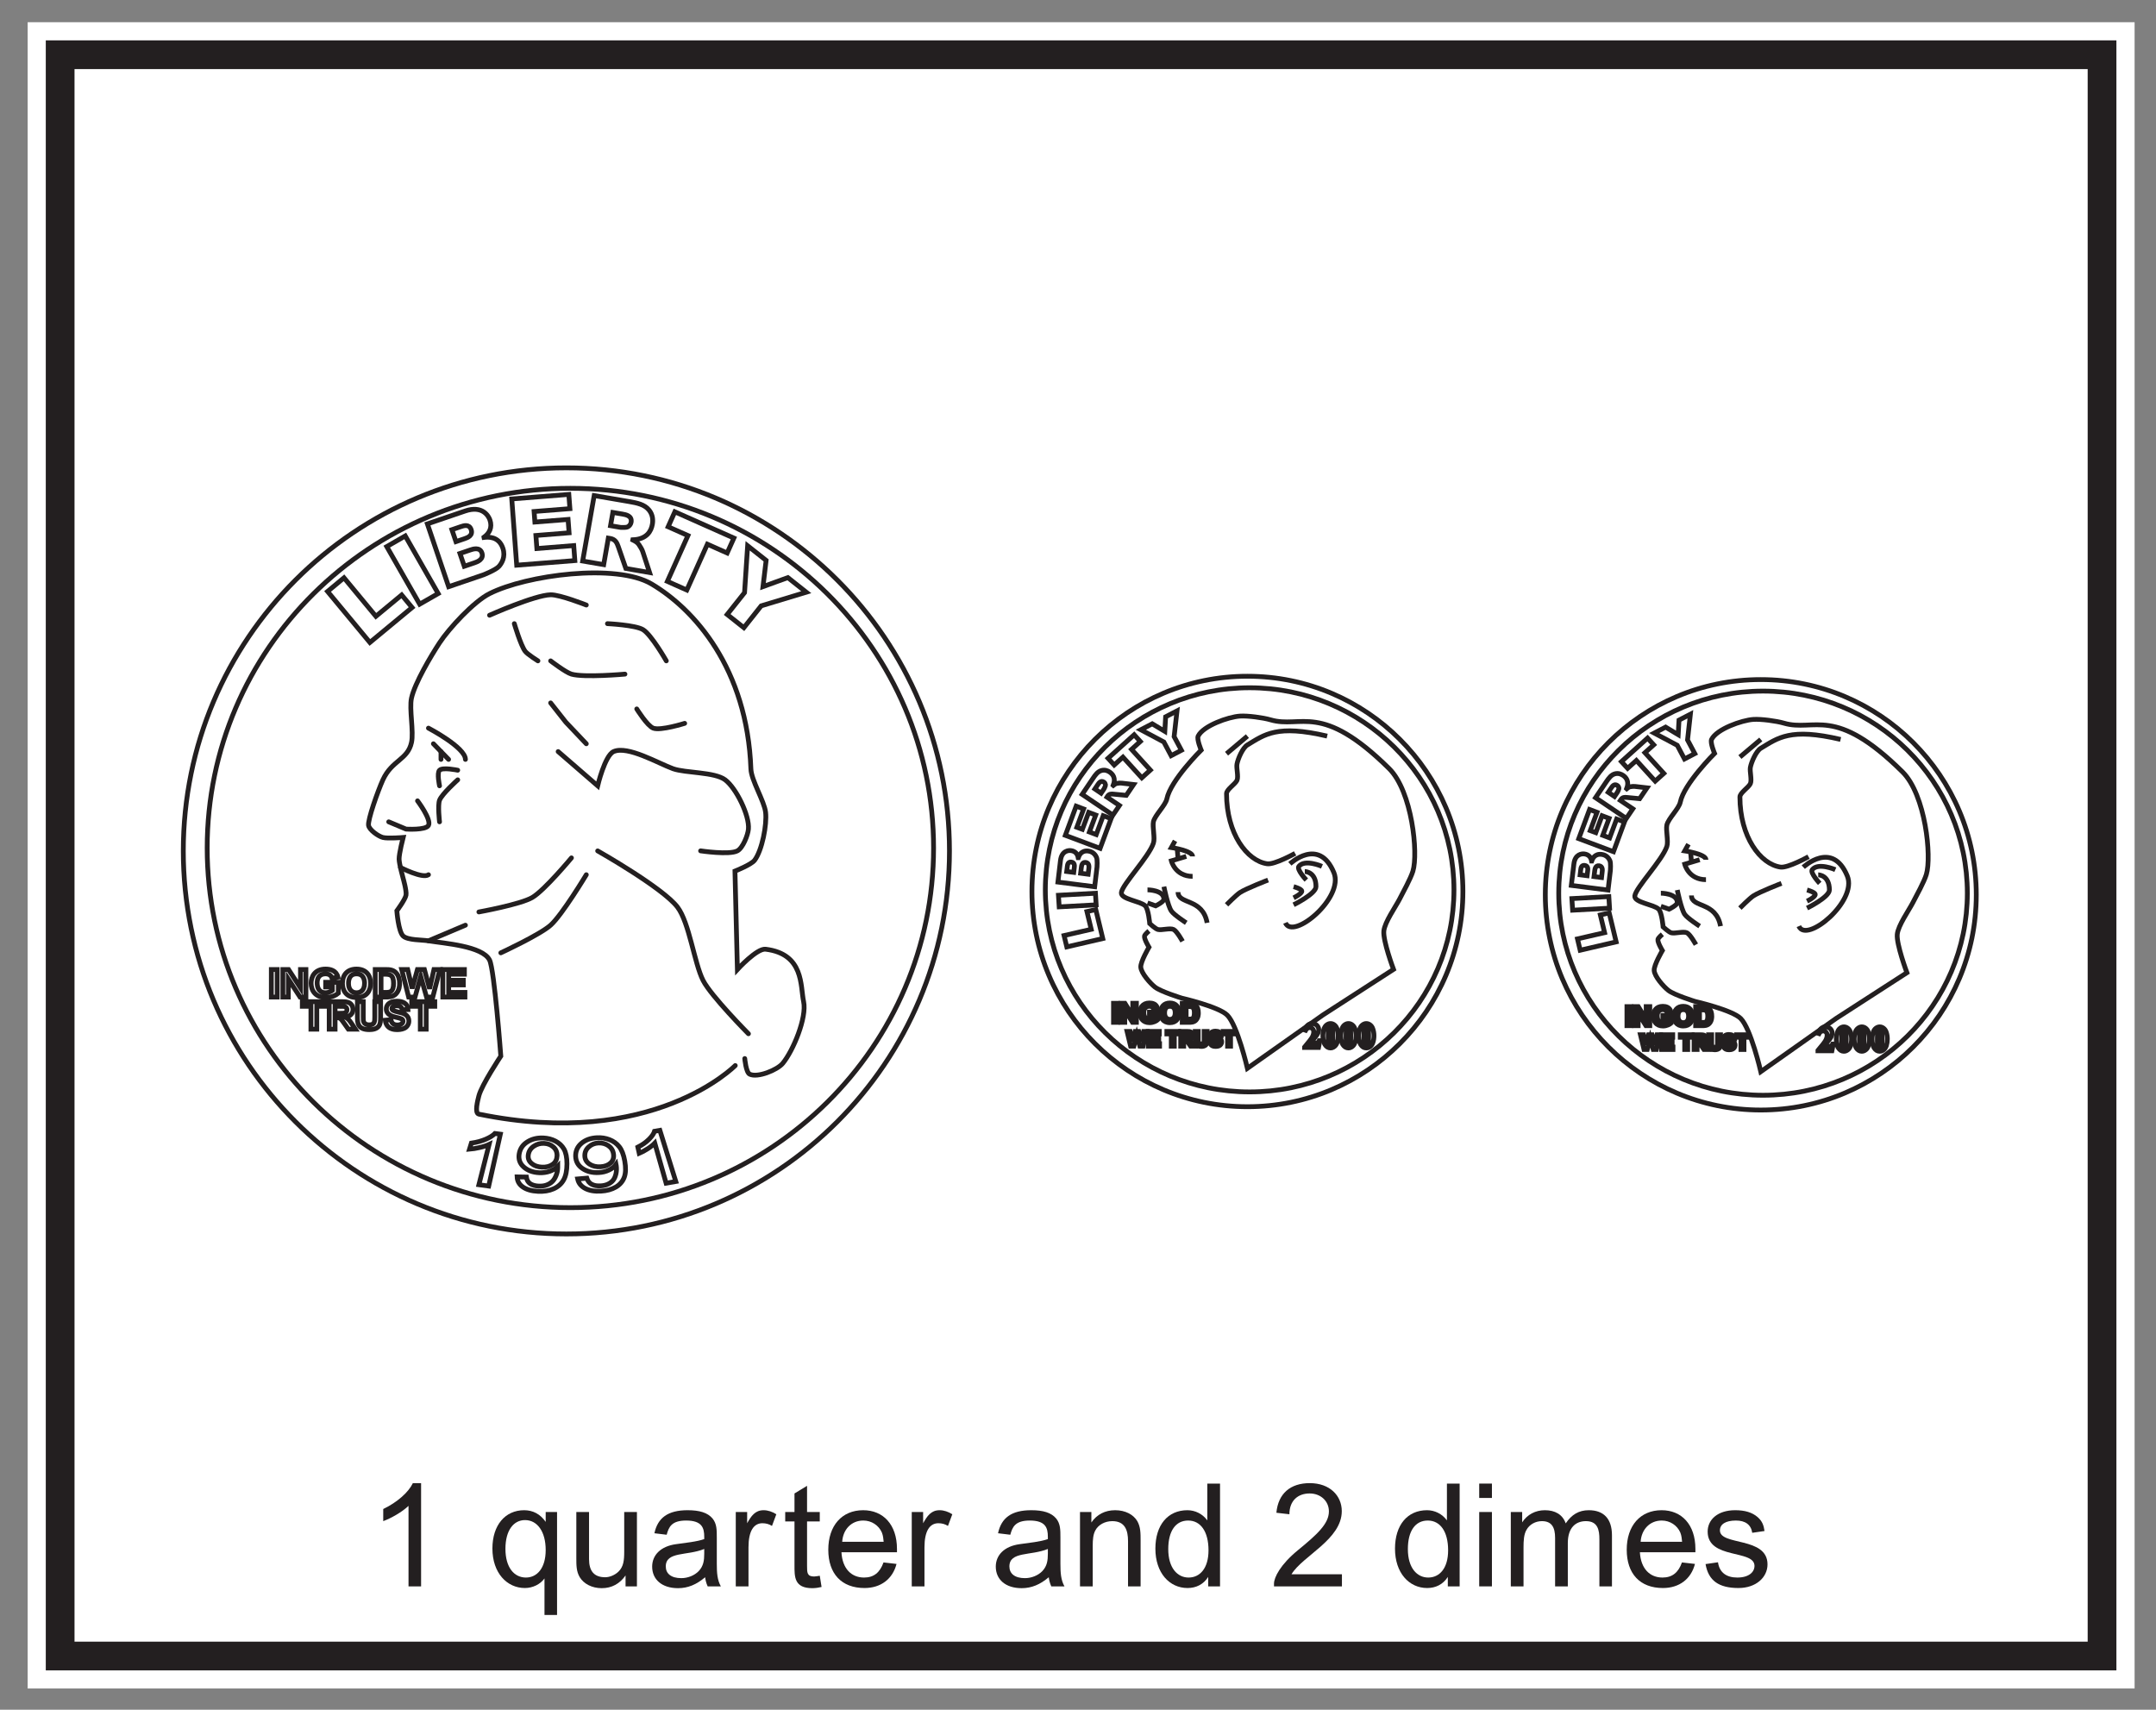 <?xml version="1.0" encoding="UTF-8"?>
<svg xmlns="http://www.w3.org/2000/svg" xmlns:xlink="http://www.w3.org/1999/xlink" width="225.122pt" height="178.534pt" viewBox="0 0 225.122 178.534" version="1.1">
<rect x="0" y="0" width="225.122" height="178.534" fill="#808080" stroke="none"/>
<defs>
<g>
<symbol overflow="visible" id="glyph0-0">
<path style="stroke:none;" d="M 0.188 0 L 7.312 0 L 7.312 -9.969 L 0.188 -9.969 Z M 1.312 -9.266 L 6.172 -9.266 L 3.75 -5.625 Z M 0.906 -8.625 L 3.312 -5 C 3.312 -5 0.906 -1.344 0.906 -1.359 Z M 6.594 -8.625 L 6.594 -1.344 L 4.172 -5 Z M 6.172 -0.719 L 1.312 -0.719 L 3.75 -4.344 Z M 6.172 -0.719 "/>
</symbol>
<symbol overflow="visible" id="glyph0-1">
<path style="stroke:none;" d="M 5.625 -10.781 L 4.766 -10.781 C 4.312 -9.828 3.141 -8.781 1.672 -8.078 L 1.672 -6.812 C 2.516 -7.125 3.641 -7.766 4.312 -8.406 L 4.312 0 L 5.625 0 Z M 5.625 -10.781 "/>
</symbol>
<symbol overflow="visible" id="glyph0-2">
<path style="stroke:none;" d=""/>
</symbol>
<symbol overflow="visible" id="glyph0-3">
<path style="stroke:none;" d="M 6.125 -6.734 C 5.562 -7.547 4.797 -7.953 3.875 -7.953 C 1.906 -7.953 0.562 -6.406 0.562 -3.953 C 0.562 -1.406 2.078 0.172 3.953 0.172 C 4.781 0.172 5.562 -0.219 6 -0.828 L 6 2.984 L 7.312 2.984 L 7.312 -7.766 L 6.125 -7.766 Z M 1.922 -3.922 C 1.922 -5.844 2.766 -6.922 3.969 -6.922 C 5.25 -6.922 6.125 -5.719 6.125 -3.797 C 6.125 -1.875 5.203 -0.922 4.062 -0.922 C 2.844 -0.922 1.922 -1.953 1.922 -3.922 Z M 1.922 -3.922 "/>
</symbol>
<symbol overflow="visible" id="glyph0-4">
<path style="stroke:none;" d="M 5.984 -3.609 C 5.984 -2.703 5.906 -2.062 5.406 -1.562 C 5.016 -1.172 4.453 -0.953 4 -0.953 C 2.844 -0.953 2.312 -1.594 2.312 -2.844 L 2.312 -7.766 L 0.984 -7.766 L 0.984 -2.953 C 0.984 -2.203 0.984 -1.547 1.344 -0.953 C 1.766 -0.266 2.609 0.188 3.641 0.188 C 4.672 0.188 5.516 -0.266 6.125 -1.141 L 6.125 0 L 7.312 0 L 7.312 -7.766 L 5.984 -7.766 Z M 5.984 -3.609 "/>
</symbol>
<symbol overflow="visible" id="glyph0-5">
<path style="stroke:none;" d="M 3.047 -4.406 C 1.453 -4.188 0.562 -3.266 0.562 -2.062 C 0.562 -0.734 1.562 0.188 3.266 0.188 C 4.297 0.188 5.188 -0.188 6.094 -0.953 C 6.125 -0.703 6.188 -0.375 6.359 0 L 7.734 0 C 7.359 -0.672 7.312 -1.422 7.312 -2.359 L 7.312 -5.094 C 7.312 -5.906 7.312 -6.531 6.875 -7.078 C 6.359 -7.703 5.5 -7.953 4.266 -7.953 C 2.203 -7.953 1.141 -7.156 0.797 -5.547 L 2.078 -5.391 C 2.297 -6.203 2.594 -6.875 4.109 -6.875 C 5.766 -6.875 6 -6.109 6 -5.172 L 6 -4.938 C 5.203 -4.656 4.125 -4.562 3.047 -4.406 Z M 6 -3.422 C 6 -2.703 5.922 -2.125 5.422 -1.594 C 4.969 -1.125 4.266 -0.859 3.609 -0.859 C 2.531 -0.859 1.984 -1.344 1.984 -2.078 C 1.984 -3.672 4.203 -3.172 6 -3.906 Z M 6 -3.422 "/>
</symbol>
<symbol overflow="visible" id="glyph0-6">
<path style="stroke:none;" d="M 2.141 -7.766 L 0.953 -7.766 L 0.953 0 L 2.281 0 L 2.281 -4.078 C 2.281 -5.781 2.828 -6.594 3.734 -6.594 C 4.109 -6.594 4.438 -6.5 4.734 -6.312 L 5.188 -7.531 C 4.766 -7.797 4.312 -7.953 3.859 -7.953 C 2.969 -7.953 2.562 -7.344 2.141 -6.594 Z M 2.141 -7.766 "/>
</symbol>
<symbol overflow="visible" id="glyph0-7">
<path style="stroke:none;" d="M 2.531 -6.781 L 3.859 -6.781 L 3.859 -7.766 L 2.531 -7.766 L 2.531 -10.5 L 1.219 -9.703 L 1.219 -7.766 L 0.25 -7.766 L 0.25 -6.781 L 1.219 -6.781 L 1.219 -2.203 C 1.219 -1 1.188 0.188 3.078 0.188 C 3.438 0.188 3.781 0.125 4.047 0.062 L 3.859 -1.109 C 3.625 -1.078 3.438 -1.031 3.266 -1.031 C 2.531 -1.031 2.531 -1.438 2.531 -2.125 Z M 2.531 -6.781 "/>
</symbol>
<symbol overflow="visible" id="glyph0-8">
<path style="stroke:none;" d="M 7.75 -3.562 L 7.75 -3.906 C 7.75 -6.469 6.297 -7.953 4.219 -7.953 C 2 -7.953 0.578 -6.344 0.578 -3.828 C 0.578 -1.328 1.953 0.172 4.359 0.172 C 6.062 0.172 7.297 -0.766 7.703 -2.344 L 6.344 -2.5 C 5.969 -1.438 5.328 -0.922 4.312 -0.922 C 2.984 -0.922 2.047 -1.859 1.953 -3.562 Z M 2.031 -4.656 C 2.109 -5.922 2.969 -6.875 4.234 -6.875 C 5.094 -6.875 5.844 -6.375 6.172 -5.625 C 6.312 -5.281 6.328 -4.938 6.359 -4.656 Z M 2.031 -4.656 "/>
</symbol>
<symbol overflow="visible" id="glyph0-9">
<path style="stroke:none;" d="M 2.203 -7.766 L 1.016 -7.766 L 1.016 0 L 2.344 0 L 2.344 -4.25 C 2.344 -4.875 2.391 -5.422 2.609 -5.828 C 2.922 -6.438 3.625 -6.812 4.391 -6.812 C 5.703 -6.812 6.031 -5.875 6.031 -4.719 L 6.031 0 L 7.344 0 L 7.344 -4.781 C 7.344 -5.547 7.344 -6.203 7 -6.812 C 6.594 -7.5 5.75 -7.953 4.688 -7.953 C 3.641 -7.953 2.781 -7.516 2.203 -6.672 Z M 2.203 -7.766 "/>
</symbol>
<symbol overflow="visible" id="glyph0-10">
<path style="stroke:none;" d="M 6.062 0 L 7.297 0 L 7.297 -10.734 L 5.969 -10.734 L 5.969 -6.891 C 5.469 -7.578 4.688 -7.953 3.891 -7.953 C 1.844 -7.953 0.547 -6.406 0.547 -3.938 C 0.547 -1.406 2.016 0.172 3.906 0.172 C 4.797 0.172 5.562 -0.203 6.062 -0.984 Z M 1.891 -3.891 C 1.891 -5.797 2.672 -6.875 3.969 -6.875 C 5.266 -6.875 6.094 -5.734 6.094 -3.766 C 6.094 -1.875 5.188 -0.922 4.016 -0.922 C 2.859 -0.922 1.891 -1.906 1.891 -3.891 Z M 1.891 -3.891 "/>
</symbol>
<symbol overflow="visible" id="glyph0-11">
<path style="stroke:none;" d="M 2.25 -1.266 C 3.406 -3.188 7.5 -4.891 7.5 -7.859 C 7.5 -9.453 6.266 -10.781 4.156 -10.781 C 2.141 -10.781 0.859 -9.703 0.672 -7.688 L 2.031 -7.531 C 2.031 -8.953 2.922 -9.703 4.141 -9.703 C 5.312 -9.703 6.156 -8.891 6.156 -7.828 C 6.156 -6.531 4.906 -5.406 2.906 -3.766 C 1.094 -2.281 0.422 -0.938 0.422 -0.281 L 0.422 0 L 7.516 0 L 7.516 -1.266 Z M 2.25 -1.266 "/>
</symbol>
<symbol overflow="visible" id="glyph0-12">
<path style="stroke:none;" d="M 2.328 0 L 2.328 -7.766 L 1 -7.766 L 1 0 Z M 2.328 -9.234 L 2.328 -10.734 L 1 -10.734 L 1 -9.234 Z M 2.328 -9.234 "/>
</symbol>
<symbol overflow="visible" id="glyph0-13">
<path style="stroke:none;" d="M 6.922 -4.516 C 6.922 -6.156 7.766 -6.812 8.812 -6.812 C 10.062 -6.812 10.219 -5.875 10.219 -4.906 L 10.219 0 L 11.531 0 L 11.531 -5.328 C 11.531 -7.078 10.656 -7.953 9.109 -7.953 C 8.062 -7.953 7.312 -7.484 6.703 -6.578 C 6.375 -7.516 5.578 -7.953 4.531 -7.953 C 3.531 -7.953 2.688 -7.5 2.156 -6.688 L 2.156 -7.766 L 0.969 -7.766 L 0.969 0 L 2.297 0 L 2.297 -4.031 C 2.297 -4.781 2.328 -5.422 2.609 -5.906 C 2.922 -6.469 3.547 -6.812 4.219 -6.812 C 5.234 -6.812 5.594 -6.172 5.594 -5.062 L 5.594 0 L 6.922 0 Z M 6.922 -4.516 "/>
</symbol>
<symbol overflow="visible" id="glyph0-14">
<path style="stroke:none;" d="M 6.625 -5.781 C 6.547 -6.344 6.406 -6.797 5.906 -7.234 C 5.328 -7.734 4.562 -7.953 3.562 -7.953 C 1.734 -7.953 0.688 -6.969 0.688 -5.719 C 0.688 -2.781 5.578 -3.875 5.578 -2.141 C 5.578 -1.484 4.984 -0.922 3.781 -0.922 C 2.656 -0.922 1.922 -1.438 1.766 -2.516 L 0.469 -2.328 C 0.766 -0.594 1.859 0.172 3.906 0.172 C 5.734 0.172 6.938 -0.938 6.938 -2.297 C 6.938 -5.219 1.969 -4.219 1.969 -5.844 C 1.969 -6.484 2.562 -6.875 3.641 -6.875 C 4.609 -6.875 5.219 -6.453 5.344 -5.594 Z M 6.625 -5.781 "/>
</symbol>
</g>
</defs>
<g id="surface1">
<path style=" stroke:none;fill-rule:nonzero;fill:rgb(100%,100%,100%);fill-opacity:1;" d="M 222.887 176.32 L 2.887 176.32 L 2.887 2.32 L 222.887 2.32 Z M 222.887 176.32 "/>
<path style=" stroke:none;fill-rule:nonzero;fill:rgb(100%,100%,100%);fill-opacity:1;" d="M 6.281 5.715 L 219.488 5.715 L 219.488 172.93 L 6.281 172.93 Z M 6.281 5.715 "/>
<path style=" stroke:none;fill-rule:nonzero;fill:rgb(13.73%,12.16%,12.549%);fill-opacity:1;" d="M 220.988 4.215 L 4.781 4.215 L 4.781 174.43 L 220.988 174.43 Z M 217.988 171.43 L 7.781 171.43 L 7.781 7.215 L 217.988 7.215 Z M 217.988 171.43 "/>
<path style=" stroke:none;fill-rule:nonzero;fill:rgb(100%,100%,100%);fill-opacity:1;" d="M 14.816 45.07 L 210.031 45.07 L 210.031 133.07 L 14.816 133.07 Z M 14.816 45.07 "/>
<path style=" stroke:none;fill-rule:nonzero;fill:rgb(100%,100%,100%);fill-opacity:1;" d="M 152.75 93.094 C 152.75 105.504 142.676 115.566 130.25 115.566 C 117.824 115.566 107.75 105.504 107.75 93.094 C 107.75 80.68 117.824 70.617 130.25 70.617 C 142.676 70.617 152.75 80.68 152.75 93.094 "/>
<path style="fill:none;stroke-width:0.5;stroke-linecap:butt;stroke-linejoin:miter;stroke:rgb(13.73%,12.16%,12.549%);stroke-opacity:1;stroke-miterlimit:4;" d="M 0.002 -0.002 C 0.002 -12.412 -10.073 -22.475 -22.498 -22.475 C -34.924 -22.475 -44.998 -12.412 -44.998 -0.002 C -44.998 12.412 -34.924 22.475 -22.498 22.475 C -10.073 22.475 0.002 12.412 0.002 -0.002 Z M 0.002 -0.002 " transform="matrix(1,0,0,-1,152.749,93.092)"/>
<path style="fill:none;stroke-width:0.5;stroke-linecap:butt;stroke-linejoin:miter;stroke:rgb(13.73%,12.16%,12.549%);stroke-opacity:1;stroke-miterlimit:4;" d="M 0.002 -0.001 C 0.002 -11.653 -9.553 -21.102 -21.334 -21.102 C -33.112 -21.102 -42.666 -11.653 -42.666 -0.001 C -42.666 11.656 -33.112 21.101 -21.334 21.101 C -9.553 21.101 0.002 11.656 0.002 -0.001 Z M 0.002 -0.001 " transform="matrix(1,0,0,-1,151.815,92.921)"/>
<path style="fill-rule:nonzero;fill:rgb(100%,100%,100%);fill-opacity:1;stroke-width:0.5;stroke-linecap:butt;stroke-linejoin:miter;stroke:rgb(13.73%,12.16%,12.549%);stroke-opacity:1;stroke-miterlimit:4;" d="M -0 -0 L 2.836 0.652 L 2.39 2.503 L 3.312 2.714 L 4.043 -0.313 L 0.285 -1.184 Z M -0 -0 " transform="matrix(1,0,0,-1,111.106,97.695)"/>
<path style="fill-rule:nonzero;fill:rgb(100%,100%,100%);fill-opacity:1;stroke-width:0.5;stroke-linecap:butt;stroke-linejoin:miter;stroke:rgb(13.73%,12.16%,12.549%);stroke-opacity:1;stroke-miterlimit:4;" d="M -0.002 -0.002 L 3.861 0.209 L 3.936 -1.002 L 0.076 -1.213 Z M -0.002 -0.002 " transform="matrix(1,0,0,-1,110.521,93.486)"/>
<path style="fill-rule:nonzero;fill:rgb(100%,100%,100%);fill-opacity:1;stroke-width:0.5;stroke-linecap:butt;stroke-linejoin:miter;stroke:rgb(13.73%,12.16%,12.549%);stroke-opacity:1;stroke-miterlimit:4;" d="M -0 0.001 L 0.074 0.614 C 0.089 0.763 0.14 1.181 -0.262 1.232 C -0.629 1.278 -0.688 0.88 -0.707 0.716 L -0.782 0.103 Z M -1.504 0.192 L -1.442 0.716 C -1.422 0.88 -1.387 1.22 -1.758 1.267 C -2.11 1.314 -2.149 0.982 -2.172 0.814 L -2.235 0.286 Z M -2.887 1.423 C -2.762 2.47 -2.024 2.497 -1.793 2.466 C -1.325 2.407 -1.106 2.099 -1.036 1.728 L -1.024 1.728 C -0.957 1.923 -0.735 2.513 0.015 2.419 C 0.55 2.349 0.789 1.97 0.878 1.755 C 0.984 1.493 0.929 0.767 0.929 0.763 L 0.683 -1.308 L -3.153 -0.819 Z M -2.887 1.423 " transform="matrix(1,0,0,-1,113.618,91.29)"/>
<path style="fill-rule:nonzero;fill:rgb(100%,100%,100%);fill-opacity:1;stroke-width:0.5;stroke-linecap:butt;stroke-linejoin:miter;stroke:rgb(13.73%,12.16%,12.549%);stroke-opacity:1;stroke-miterlimit:4;" d="M -0 0.002 L 0.781 -0.291 L 0.074 -2.202 L 0.648 -2.416 L 1.308 -0.647 L 2.043 -0.924 L 1.382 -2.694 L 2.097 -2.963 L 2.828 -0.995 L 3.648 -1.303 L 2.5 -4.405 L -1.129 -3.045 Z M -0 0.002 " transform="matrix(1,0,0,-1,112.368,84.185)"/>
<path style="fill-rule:nonzero;fill:rgb(100%,100%,100%);fill-opacity:1;stroke-width:0.5;stroke-linecap:butt;stroke-linejoin:miter;stroke:rgb(13.73%,12.16%,12.549%);stroke-opacity:1;stroke-miterlimit:4;" d="M -0.001 -0.002 L 0.296 0.436 C 0.319 0.471 0.346 0.522 0.366 0.572 C 0.46 0.787 0.46 0.807 0.456 0.897 C 0.44 0.982 0.393 1.084 0.296 1.15 C -0.025 1.365 -0.228 1.064 -0.345 0.893 L -0.65 0.439 Z M -1.978 -0.127 L -0.845 1.549 C -0.595 1.92 -0.345 2.272 0.065 2.373 C 0.409 2.459 0.702 2.334 0.893 2.205 C 1.217 1.986 1.565 1.568 1.264 0.818 L 1.272 0.811 C 1.409 0.924 1.526 1.002 1.671 1.022 C 1.823 1.045 1.983 1.068 2.139 1.049 L 3.393 0.904 L 2.628 -0.228 L 1.284 -0.1 C 1.069 -0.08 0.842 -0.064 0.671 -0.318 L 0.612 -0.412 L 1.913 -1.287 L 1.233 -2.291 Z M -1.978 -0.127 " transform="matrix(1,0,0,-1,114.974,82.826)"/>
<path style="fill-rule:nonzero;fill:rgb(100%,100%,100%);fill-opacity:1;stroke-width:0.5;stroke-linecap:butt;stroke-linejoin:miter;stroke:rgb(13.73%,12.16%,12.549%);stroke-opacity:1;stroke-miterlimit:4;" d="M 0.001 0.001 L 0.641 -0.702 L -0.273 -1.526 L 1.692 -3.686 L 0.797 -4.495 L -1.171 -2.335 L -2.085 -3.159 L -2.726 -2.456 Z M 0.001 0.001 " transform="matrix(1,0,0,-1,118.425,76.728)"/>
<path style="fill-rule:nonzero;fill:rgb(100%,100%,100%);fill-opacity:1;stroke-width:0.5;stroke-linecap:butt;stroke-linejoin:miter;stroke:rgb(13.73%,12.16%,12.549%);stroke-opacity:1;stroke-miterlimit:4;" d="M 0.002 -0 L 1.314 -0.789 L 1.4 0.73 L 2.588 1.347 L 2.287 -1.34 L 3.048 -2.766 L 1.974 -3.329 L 1.213 -1.899 L -1.19 -0.622 Z M 0.002 -0 " transform="matrix(1,0,0,-1,120.311,75.582)"/>
<path style="fill:none;stroke-width:0.5;stroke-linecap:butt;stroke-linejoin:miter;stroke:rgb(13.73%,12.16%,12.549%);stroke-opacity:1;stroke-miterlimit:4;" d="M 0 0.001 C 0 0.001 -0.437 -0.362 -0.468 -0.538 C -0.519 -0.847 0 -1.698 0 -1.698 C 0 -1.698 -0.894 -3.218 -0.855 -3.776 C -0.812 -4.413 0.121 -5.46 0.621 -5.858 C 1.215 -6.331 3.426 -7.015 3.426 -7.015 C 3.426 -7.015 7.278 -7.901 8.172 -8.788 C 9.231 -9.839 10.278 -14.343 10.278 -14.343 L 18.141 -8.788 L 25.535 -4.011 C 25.535 -4.011 24.418 -1.03 24.524 0.001 C 24.617 0.915 25.731 2.489 26.157 3.31 C 26.528 4.032 27.321 5.466 27.559 6.243 C 28.129 8.103 27.481 14.575 25.071 16.962 C 17.949 23.993 15.903 21.103 12.692 22.048 C 11.918 22.274 10.301 22.493 9.496 22.438 C 8.289 22.356 5.672 21.431 5.137 20.353 C 4.973 20.017 5.449 18.888 5.449 18.888 C 5.449 18.888 2.258 15.728 1.867 13.798 C 1.731 13.122 0.614 12.083 0.465 11.411 C 0.348 10.864 0.645 9.704 0.465 9.173 C -0.019 7.72 -2.773 4.872 -2.883 4.009 C -2.968 3.306 -0.89 3.126 -0.39 2.622 C -0.051 2.282 0.078 0.77 0.078 0.77 C 0.078 0.77 0.676 0.216 0.934 0.153 C 1.328 0.056 2.203 0.333 2.571 0.153 C 2.918 -0.019 3.504 -1.081 3.504 -1.081 " transform="matrix(1,0,0,-1,119.972,97.216)"/>
<path style="fill:none;stroke-width:0.5;stroke-linecap:butt;stroke-linejoin:miter;stroke:rgb(13.73%,12.16%,12.549%);stroke-opacity:1;stroke-miterlimit:4;" d="M 0.001 0.001 L 2.18 1.841 " transform="matrix(1,0,0,-1,128.07,78.708)"/>
<path style="fill:none;stroke-width:0.5;stroke-linecap:butt;stroke-linejoin:miter;stroke:rgb(13.73%,12.16%,12.549%);stroke-opacity:1;stroke-miterlimit:4;" d="M -0 0 C -5.254 1.239 -6.535 0.153 -8.328 -0.921 C -8.821 -1.214 -9.317 -2.367 -9.418 -2.925 C -9.496 -3.343 -9.242 -4.234 -9.418 -4.621 C -9.602 -5.023 -10.508 -5.57 -10.508 -6.007 C -10.508 -10.171 -8.375 -13.031 -6.266 -13.332 C -5.496 -13.445 -3.348 -12.246 -3.348 -12.246 " transform="matrix(1,0,0,-1,138.578,76.868)"/>
<path style="fill:none;stroke-width:0.5;stroke-linecap:butt;stroke-linejoin:miter;stroke:rgb(13.73%,12.16%,12.549%);stroke-opacity:1;stroke-miterlimit:10;" d="M 0.001 -0.001 C 0.001 -0.001 1.715 -0.001 1.715 -0.981 C 1.715 -1.254 0.856 -1.672 0.856 -1.672 L 0.001 -1.368 " transform="matrix(1,0,0,-1,119.816,92.921)"/>
<path style="fill:none;stroke-width:0.5;stroke-linecap:butt;stroke-linejoin:miter;stroke:rgb(13.73%,12.16%,12.549%);stroke-opacity:1;stroke-miterlimit:10;" d="M -0.002 0.001 C -0.002 0.001 -1.279 0.825 -1.556 1.235 C -1.935 1.782 -2.334 3.778 -2.334 3.778 " transform="matrix(1,0,0,-1,123.865,96.368)"/>
<path style="fill:none;stroke-width:0.5;stroke-linecap:butt;stroke-linejoin:miter;stroke:rgb(13.73%,12.16%,12.549%);stroke-opacity:1;stroke-miterlimit:10;" d="M -0 0.002 C -0 -1.318 2.57 -0.596 3.035 -3.205 " transform="matrix(1,0,0,-1,123.008,93.162)"/>
<path style="fill:none;stroke-width:0.5;stroke-linecap:butt;stroke-linejoin:miter;stroke:rgb(13.73%,12.16%,12.549%);stroke-opacity:1;stroke-miterlimit:10;" d="M 0.001 -0.001 C -1.827 -0.001 -2.218 1.616 -2.218 1.616 L -0.659 2.081 " transform="matrix(1,0,0,-1,124.526,91.511)"/>
<path style="fill:none;stroke-width:0.5;stroke-linecap:butt;stroke-linejoin:miter;stroke:rgb(13.73%,12.16%,12.549%);stroke-opacity:1;stroke-miterlimit:10;" d="M -0.002 0.002 L -0.388 -0.694 C -0.388 -0.694 1.83 -1.026 1.83 -1.619 " transform="matrix(1,0,0,-1,122.697,87.81)"/>
<path style="fill:none;stroke-width:0.5;stroke-linecap:butt;stroke-linejoin:miter;stroke:rgb(13.73%,12.16%,12.549%);stroke-opacity:1;stroke-miterlimit:10;" d="M -0 0.001 L -0.086 1.063 " transform="matrix(1,0,0,-1,123.008,89.684)"/>
<path style="fill:none;stroke-width:0.5;stroke-linecap:butt;stroke-linejoin:miter;stroke:rgb(13.73%,12.16%,12.549%);stroke-opacity:1;stroke-miterlimit:10;" d="M 0.001 -0.001 C 0.001 -0.001 1.005 1.011 1.399 1.273 C 2.071 1.71 4.337 2.581 4.337 2.581 " transform="matrix(1,0,0,-1,128.07,94.48)"/>
<path style="fill:none;stroke-width:0.5;stroke-linecap:butt;stroke-linejoin:miter;stroke:rgb(13.73%,12.16%,12.549%);stroke-opacity:1;stroke-miterlimit:10;" d="M -0.001 0.001 C 0.777 -1.851 6.152 2.61 5.062 5.243 C 3.499 9.013 0.468 6.161 0.468 6.161 " transform="matrix(1,0,0,-1,134.219,96.368)"/>
<path style="fill:none;stroke-width:0.5;stroke-linecap:butt;stroke-linejoin:miter;stroke:rgb(13.73%,12.16%,12.549%);stroke-opacity:1;stroke-miterlimit:10;" d="M -0 -0.002 C -0 -0.002 -1.032 1.108 -0.778 1.428 C -0.157 2.213 1.636 1.428 1.636 1.428 " transform="matrix(1,0,0,-1,136.399,91.897)"/>
<path style="fill:none;stroke-width:0.5;stroke-linecap:butt;stroke-linejoin:miter;stroke:rgb(13.73%,12.16%,12.549%);stroke-opacity:1;stroke-miterlimit:10;" d="M -0.001 0.001 C -0.001 0.001 0.886 0.434 0.854 0.708 C 0.835 0.946 -0.001 1.169 -0.001 1.169 " transform="matrix(1,0,0,-1,135.075,93.759)"/>
<path style="fill:none;stroke-width:0.5;stroke-linecap:butt;stroke-linejoin:miter;stroke:rgb(13.73%,12.16%,12.549%);stroke-opacity:1;stroke-miterlimit:10;" d="M -0.001 -0.001 C -0.001 -0.001 2.335 1.144 2.335 1.89 C 2.339 3.472 1.167 3.472 1.167 3.472 " transform="matrix(1,0,0,-1,135.075,94.48)"/>
<path style="fill-rule:nonzero;fill:rgb(100%,100%,100%);fill-opacity:1;stroke-width:0.5;stroke-linecap:butt;stroke-linejoin:miter;stroke:rgb(13.73%,12.16%,12.549%);stroke-opacity:1;stroke-miterlimit:4;" d="M 116.27 73.764 L 116.676 73.764 L 116.676 71.776 L 116.27 71.776 Z M 116.27 73.764 " transform="matrix(1,0,0,-1,0,178.534)"/>
<path style="fill-rule:nonzero;fill:rgb(100%,100%,100%);fill-opacity:1;stroke-width:0.5;stroke-linecap:butt;stroke-linejoin:miter;stroke:rgb(13.73%,12.16%,12.549%);stroke-opacity:1;stroke-miterlimit:4;" d="M 0.001 0.001 L 0.395 0.001 L 1.215 -1.328 L 1.215 0.001 L 1.594 0.001 L 1.594 -1.988 L 1.184 -1.988 L 0.376 -0.691 L 0.376 -1.988 L 0.001 -1.988 Z M 0.001 0.001 " transform="matrix(1,0,0,-1,117.066,104.77)"/>
<path style="fill-rule:nonzero;fill:rgb(100%,100%,100%);fill-opacity:1;stroke-width:0.5;stroke-linecap:butt;stroke-linejoin:miter;stroke:rgb(13.73%,12.16%,12.549%);stroke-opacity:1;stroke-miterlimit:4;" d="M 0.002 0 L 0.873 0 L 0.873 -0.792 C 0.755 -0.906 0.42 -1.101 0.013 -1.101 C -0.709 -1.101 -1.006 -0.589 -1.006 -0.066 C -1.006 0.418 -0.737 0.954 -0.01 0.954 C 0.318 0.954 0.74 0.86 0.849 0.372 L 0.443 0.297 C 0.365 0.571 0.115 0.61 -0.006 0.61 C -0.178 0.61 -0.358 0.559 -0.479 0.387 C -0.565 0.262 -0.588 0.102 -0.588 -0.05 C -0.588 -0.343 -0.483 -0.757 -0.01 -0.757 C 0.224 -0.757 0.412 -0.625 0.462 -0.585 L 0.462 -0.335 L 0.002 -0.335 Z M 0.002 0 " transform="matrix(1,0,0,-1,120.022,105.692)"/>
<path style=" stroke:none;fill-rule:nonzero;fill:rgb(100%,100%,100%);fill-opacity:1;" d="M 121.703 106.199 C 121.77 106.312 121.914 106.449 122.156 106.449 C 122.371 106.449 122.711 106.332 122.711 105.758 C 122.711 105.535 122.652 105.082 122.156 105.082 C 121.695 105.082 121.602 105.473 121.602 105.766 C 121.602 105.988 121.656 106.117 121.703 106.199 M 122.156 104.738 C 122.812 104.738 123.129 105.188 123.129 105.766 C 123.129 106.285 122.863 106.793 122.16 106.793 C 121.406 106.793 121.184 106.234 121.184 105.777 C 121.184 105.141 121.531 104.738 122.156 104.738 "/>
<path style="fill:none;stroke-width:0.5;stroke-linecap:butt;stroke-linejoin:miter;stroke:rgb(13.73%,12.16%,12.549%);stroke-opacity:1;stroke-miterlimit:4;" d="M 0.001 -0.001 C 0.067 -0.115 0.212 -0.251 0.454 -0.251 C 0.669 -0.251 1.008 -0.134 1.008 0.44 C 1.008 0.663 0.95 1.116 0.454 1.116 C -0.007 1.116 -0.101 0.725 -0.101 0.432 C -0.101 0.21 -0.046 0.081 0.001 -0.001 Z M 0.454 1.46 C 1.11 1.46 1.426 1.01 1.426 0.432 C 1.426 -0.087 1.161 -0.595 0.458 -0.595 C -0.296 -0.595 -0.519 -0.037 -0.519 0.42 C -0.519 1.057 -0.171 1.46 0.454 1.46 Z M 0.454 1.46 " transform="matrix(1,0,0,-1,121.703,106.198)"/>
<path style="fill-rule:nonzero;fill:rgb(100%,100%,100%);fill-opacity:1;stroke-width:0.5;stroke-linecap:butt;stroke-linejoin:miter;stroke:rgb(13.73%,12.16%,12.549%);stroke-opacity:1;stroke-miterlimit:4;" d="M 0.002 0.001 L 0.002 -1.316 L 0.302 -1.316 C 0.615 -1.316 0.861 -1.3 0.861 -0.66 C 0.861 0.001 0.576 0.001 0.181 0.001 Z M 0.338 0.336 C 0.564 0.336 0.896 0.336 1.111 0.001 C 1.177 -0.105 1.279 -0.289 1.279 -0.679 C 1.279 -0.796 1.279 -1.156 1.025 -1.429 C 0.818 -1.652 0.486 -1.652 0.357 -1.652 L -0.405 -1.652 L -0.405 0.336 Z M 0.338 0.336 " transform="matrix(1,0,0,-1,123.85,105.106)"/>
<path style="fill-rule:nonzero;fill:rgb(100%,100%,100%);fill-opacity:1;stroke-width:0.5;stroke-linecap:butt;stroke-linejoin:miter;stroke:rgb(13.73%,12.16%,12.549%);stroke-opacity:1;stroke-miterlimit:4;" d="M 0.002 0.001 L 0.322 0.001 L 0.56 -1.058 L 0.845 0.001 L 1.22 0.001 L 1.498 -1.074 L 1.732 0.001 L 2.052 0.001 L 1.673 -1.538 L 1.338 -1.538 L 1.021 -0.39 L 0.716 -1.538 L 0.373 -1.538 Z M 0.002 0.001 " transform="matrix(1,0,0,-1,117.682,107.708)"/>
<path style="fill-rule:nonzero;fill:rgb(100%,100%,100%);fill-opacity:1;stroke-width:0.5;stroke-linecap:butt;stroke-linejoin:miter;stroke:rgb(13.73%,12.16%,12.549%);stroke-opacity:1;stroke-miterlimit:4;" d="M 0.002 0.001 L 1.158 0.001 L 1.158 -0.261 L 0.314 -0.261 L 0.314 -0.601 L 1.099 -0.601 L 1.099 -0.863 L 0.314 -0.863 L 0.314 -1.281 L 1.185 -1.281 L 1.185 -1.538 L 0.002 -1.538 Z M 0.002 0.001 " transform="matrix(1,0,0,-1,119.893,107.708)"/>
<path style="fill-rule:nonzero;fill:rgb(100%,100%,100%);fill-opacity:1;stroke-width:0.5;stroke-linecap:butt;stroke-linejoin:miter;stroke:rgb(13.73%,12.16%,12.549%);stroke-opacity:1;stroke-miterlimit:4;" d="M -0.001 -0.001 L -0.462 -0.001 L -0.462 0.26 L 0.776 0.26 L 0.776 -0.001 L 0.315 -0.001 L 0.315 -1.279 L -0.001 -1.279 Z M -0.001 -0.001 " transform="matrix(1,0,0,-1,122.302,107.967)"/>
<path style="fill-rule:nonzero;fill:rgb(100%,100%,100%);fill-opacity:1;stroke-width:0.5;stroke-linecap:butt;stroke-linejoin:miter;stroke:rgb(13.73%,12.16%,12.549%);stroke-opacity:1;stroke-miterlimit:4;" d="M -0.001 -0 L 0.233 -0 C 0.331 -0 0.464 -0 0.518 0.019 C 0.628 0.054 0.639 0.156 0.639 0.199 C 0.639 0.261 0.616 0.324 0.557 0.359 C 0.499 0.39 0.46 0.39 0.249 0.39 L -0.001 0.39 Z M -0.314 0.652 L 0.35 0.652 C 0.585 0.652 0.659 0.628 0.706 0.613 C 0.889 0.55 0.964 0.367 0.964 0.218 C 0.964 -0.016 0.807 -0.18 0.549 -0.211 C 0.69 -0.309 0.741 -0.34 0.897 -0.586 L 1.089 -0.887 L 0.714 -0.887 L 0.483 -0.551 C 0.296 -0.274 0.272 -0.247 0.065 -0.247 L -0.001 -0.247 L -0.001 -0.887 L -0.314 -0.887 Z M -0.314 0.652 " transform="matrix(1,0,0,-1,123.599,108.359)"/>
<path style="fill-rule:nonzero;fill:rgb(100%,100%,100%);fill-opacity:1;stroke-width:0.5;stroke-linecap:butt;stroke-linejoin:miter;stroke:rgb(13.73%,12.16%,12.549%);stroke-opacity:1;stroke-miterlimit:4;" d="M -0 0.001 L -0 -0.831 C -0 -1.015 -0 -1.089 0.039 -1.163 C 0.097 -1.273 0.222 -1.3 0.316 -1.3 C 0.617 -1.3 0.617 -1.113 0.617 -0.851 L 0.617 0.001 L 0.933 0.001 L 0.933 -0.808 C 0.933 -1.085 0.921 -1.238 0.843 -1.351 C 0.726 -1.535 0.5 -1.566 0.324 -1.566 C -0.313 -1.566 -0.313 -1.175 -0.313 -0.82 L -0.313 0.001 Z M -0 0.001 " transform="matrix(1,0,0,-1,125.114,107.708)"/>
<path style="fill-rule:nonzero;fill:rgb(100%,100%,100%);fill-opacity:1;stroke-width:0.5;stroke-linecap:butt;stroke-linejoin:miter;stroke:rgb(13.73%,12.16%,12.549%);stroke-opacity:1;stroke-miterlimit:4;" d="M 0.002 -0 C 0.017 -0.079 0.056 -0.293 0.341 -0.293 C 0.56 -0.293 0.646 -0.18 0.646 -0.082 C 0.646 0.046 0.541 0.074 0.252 0.144 C 0.095 0.179 -0.248 0.265 -0.248 0.605 C -0.248 0.773 -0.135 1.039 0.322 1.039 C 0.627 1.039 0.908 0.918 0.92 0.57 L 0.603 0.558 C 0.591 0.636 0.564 0.781 0.314 0.781 C 0.224 0.781 0.052 0.753 0.052 0.628 C 0.052 0.531 0.15 0.488 0.404 0.429 C 0.638 0.371 0.963 0.296 0.963 -0.082 C 0.963 -0.27 0.841 -0.426 0.709 -0.485 C 0.564 -0.551 0.412 -0.555 0.338 -0.555 C 0.17 -0.555 -0.245 -0.54 -0.303 -0.028 Z M 0.002 -0 " transform="matrix(1,0,0,-1,126.6,108.718)"/>
<path style="fill-rule:nonzero;fill:rgb(100%,100%,100%);fill-opacity:1;stroke-width:0.5;stroke-linecap:butt;stroke-linejoin:miter;stroke:rgb(13.73%,12.16%,12.549%);stroke-opacity:1;stroke-miterlimit:4;" d="M 0.001 -0.001 L -0.464 -0.001 L -0.464 0.26 L 0.778 0.26 L 0.778 -0.001 L 0.313 -0.001 L 0.313 -1.279 L 0.001 -1.279 Z M 0.001 -0.001 " transform="matrix(1,0,0,-1,128.179,107.967)"/>
<path style="fill-rule:nonzero;fill:rgb(100%,100%,100%);fill-opacity:1;stroke-width:0.5;stroke-linecap:butt;stroke-linejoin:miter;stroke:rgb(13.73%,12.16%,12.549%);stroke-opacity:1;stroke-miterlimit:4;" d="M 0.002 0 L -1.455 0 L -1.455 0.04 C -1.01 0.567 -0.737 0.918 -0.643 1.102 C -0.549 1.286 -0.498 1.461 -0.498 1.637 C -0.498 1.762 -0.537 1.868 -0.62 1.95 C -0.698 2.036 -0.795 2.075 -0.909 2.075 C -1.096 2.075 -1.241 1.985 -1.346 1.797 L -1.412 1.821 C -1.346 2.051 -1.248 2.223 -1.112 2.333 C -0.979 2.446 -0.823 2.5 -0.651 2.5 C -0.526 2.5 -0.409 2.473 -0.307 2.415 C -0.202 2.356 -0.123 2.278 -0.065 2.176 C -0.006 2.075 0.025 1.981 0.025 1.895 C 0.025 1.735 -0.022 1.571 -0.112 1.407 C -0.233 1.184 -0.502 0.872 -0.916 0.473 L -0.381 0.473 C -0.248 0.473 -0.162 0.477 -0.123 0.489 C -0.084 0.5 -0.053 0.52 -0.026 0.543 C -0.002 0.571 0.033 0.625 0.072 0.708 L 0.138 0.708 Z M 0.002 0 " transform="matrix(1,0,0,-1,137.674,109.383)"/>
<path style=" stroke:none;fill-rule:nonzero;fill:rgb(100%,100%,100%);fill-opacity:1;" d="M 139.164 108.156 C 139.164 107.727 139.164 107.477 139.156 107.406 C 139.145 107.238 139.117 107.125 139.07 107.066 C 139.039 107.027 138.992 107.008 138.922 107.008 C 138.871 107.008 138.828 107.023 138.797 107.051 C 138.754 107.094 138.723 107.168 138.707 107.273 C 138.691 107.379 138.684 107.754 138.684 108.391 C 138.684 108.738 138.695 108.969 138.719 109.086 C 138.738 109.172 138.766 109.23 138.797 109.258 C 138.832 109.289 138.879 109.301 138.934 109.301 C 138.996 109.301 139.039 109.281 139.07 109.246 C 139.121 109.176 139.152 109.074 139.156 108.93 Z M 139.727 108.156 C 139.727 108.402 139.691 108.633 139.625 108.844 C 139.582 108.973 139.527 109.078 139.457 109.164 C 139.387 109.246 139.309 109.312 139.219 109.359 C 139.129 109.41 139.031 109.434 138.93 109.434 C 138.809 109.434 138.703 109.402 138.605 109.344 C 138.508 109.285 138.426 109.195 138.352 109.086 C 138.297 109.004 138.25 108.895 138.211 108.758 C 138.156 108.574 138.133 108.383 138.133 108.188 C 138.133 107.922 138.168 107.676 138.242 107.453 C 138.305 107.27 138.398 107.129 138.527 107.031 C 138.652 106.934 138.789 106.883 138.93 106.883 C 139.07 106.883 139.207 106.93 139.332 107.027 C 139.457 107.125 139.547 107.254 139.605 107.418 C 139.688 107.645 139.727 107.891 139.727 108.156 "/>
<path style="fill:none;stroke-width:0.5;stroke-linecap:butt;stroke-linejoin:miter;stroke:rgb(13.73%,12.16%,12.549%);stroke-opacity:1;stroke-miterlimit:4;" d="M -0.001 -0.001 C -0.001 0.428 -0.001 0.678 -0.009 0.749 C -0.021 0.917 -0.048 1.03 -0.095 1.088 C -0.126 1.127 -0.173 1.147 -0.244 1.147 C -0.294 1.147 -0.337 1.131 -0.369 1.104 C -0.411 1.061 -0.443 0.987 -0.458 0.881 C -0.474 0.776 -0.482 0.401 -0.482 -0.236 C -0.482 -0.583 -0.47 -0.814 -0.447 -0.931 C -0.427 -1.017 -0.4 -1.076 -0.369 -1.103 C -0.333 -1.134 -0.286 -1.146 -0.232 -1.146 C -0.169 -1.146 -0.126 -1.126 -0.095 -1.091 C -0.044 -1.021 -0.013 -0.919 -0.009 -0.775 Z M 0.561 -0.001 C 0.561 -0.248 0.526 -0.478 0.46 -0.689 C 0.417 -0.818 0.362 -0.923 0.292 -1.009 C 0.221 -1.091 0.143 -1.158 0.053 -1.205 C -0.036 -1.255 -0.134 -1.279 -0.236 -1.279 C -0.357 -1.279 -0.462 -1.248 -0.56 -1.189 C -0.658 -1.13 -0.74 -1.041 -0.814 -0.931 C -0.869 -0.849 -0.915 -0.74 -0.954 -0.603 C -1.009 -0.419 -1.033 -0.228 -1.033 -0.033 C -1.033 0.233 -0.997 0.479 -0.923 0.702 C -0.861 0.885 -0.767 1.026 -0.638 1.124 C -0.513 1.221 -0.376 1.272 -0.236 1.272 C -0.095 1.272 0.042 1.225 0.167 1.127 C 0.292 1.03 0.381 0.901 0.44 0.737 C 0.522 0.51 0.561 0.264 0.561 -0.001 Z M 0.561 -0.001 " transform="matrix(1,0,0,-1,139.165,108.155)"/>
<path style=" stroke:none;fill-rule:nonzero;fill:rgb(100%,100%,100%);fill-opacity:1;" d="M 141.035 108.156 C 141.035 107.727 141.031 107.477 141.027 107.406 C 141.016 107.238 140.984 107.125 140.938 107.066 C 140.91 107.027 140.859 107.008 140.793 107.008 C 140.738 107.008 140.699 107.023 140.668 107.051 C 140.621 107.094 140.594 107.168 140.574 107.273 C 140.559 107.379 140.551 107.754 140.551 108.391 C 140.551 108.738 140.566 108.969 140.59 109.086 C 140.605 109.172 140.633 109.23 140.668 109.258 C 140.703 109.289 140.746 109.301 140.801 109.301 C 140.863 109.301 140.91 109.281 140.938 109.246 C 140.992 109.176 141.02 109.074 141.027 108.93 Z M 141.594 108.156 C 141.594 108.402 141.562 108.633 141.492 108.844 C 141.449 108.973 141.395 109.078 141.324 109.164 C 141.254 109.246 141.176 109.312 141.086 109.359 C 141 109.41 140.902 109.434 140.797 109.434 C 140.676 109.434 140.57 109.402 140.473 109.344 C 140.379 109.285 140.293 109.195 140.219 109.086 C 140.164 109.004 140.117 108.895 140.078 108.758 C 140.027 108.574 140 108.383 140 108.188 C 140 107.922 140.039 107.676 140.113 107.453 C 140.176 107.27 140.27 107.129 140.395 107.031 C 140.523 106.934 140.656 106.883 140.797 106.883 C 140.941 106.883 141.074 106.93 141.199 107.027 C 141.324 107.125 141.414 107.254 141.473 107.418 C 141.555 107.645 141.594 107.891 141.594 108.156 "/>
<path style="fill:none;stroke-width:0.5;stroke-linecap:butt;stroke-linejoin:miter;stroke:rgb(13.73%,12.16%,12.549%);stroke-opacity:1;stroke-miterlimit:4;" d="M 0.002 -0.001 C 0.002 0.428 -0.002 0.678 -0.006 0.749 C -0.018 0.917 -0.049 1.03 -0.096 1.088 C -0.123 1.127 -0.174 1.147 -0.241 1.147 C -0.295 1.147 -0.334 1.131 -0.366 1.104 C -0.413 1.061 -0.44 0.987 -0.459 0.881 C -0.475 0.776 -0.483 0.401 -0.483 -0.236 C -0.483 -0.583 -0.467 -0.814 -0.444 -0.931 C -0.428 -1.017 -0.401 -1.076 -0.366 -1.103 C -0.33 -1.134 -0.288 -1.146 -0.233 -1.146 C -0.17 -1.146 -0.123 -1.126 -0.096 -1.091 C -0.041 -1.021 -0.014 -0.919 -0.006 -0.775 Z M 0.56 -0.001 C 0.56 -0.248 0.529 -0.478 0.459 -0.689 C 0.416 -0.818 0.361 -0.923 0.291 -1.009 C 0.22 -1.091 0.142 -1.158 0.052 -1.205 C -0.034 -1.255 -0.131 -1.279 -0.237 -1.279 C -0.358 -1.279 -0.463 -1.248 -0.561 -1.189 C -0.655 -1.13 -0.741 -1.041 -0.815 -0.931 C -0.87 -0.849 -0.916 -0.74 -0.955 -0.603 C -1.006 -0.419 -1.034 -0.228 -1.034 -0.033 C -1.034 0.233 -0.995 0.479 -0.92 0.702 C -0.858 0.885 -0.764 1.026 -0.639 1.124 C -0.51 1.221 -0.377 1.272 -0.237 1.272 C -0.092 1.272 0.041 1.225 0.166 1.127 C 0.291 1.03 0.38 0.901 0.439 0.737 C 0.521 0.51 0.56 0.264 0.56 -0.001 Z M 0.56 -0.001 " transform="matrix(1,0,0,-1,141.034,108.155)"/>
<path style=" stroke:none;fill-rule:nonzero;fill:rgb(100%,100%,100%);fill-opacity:1;" d="M 142.902 108.156 C 142.902 107.727 142.898 107.477 142.895 107.406 C 142.883 107.238 142.855 107.125 142.809 107.066 C 142.777 107.027 142.727 107.008 142.66 107.008 C 142.609 107.008 142.566 107.023 142.535 107.051 C 142.492 107.094 142.461 107.168 142.445 107.273 C 142.43 107.379 142.422 107.754 142.422 108.391 C 142.422 108.738 142.434 108.969 142.457 109.086 C 142.477 109.172 142.5 109.23 142.535 109.258 C 142.57 109.289 142.613 109.301 142.672 109.301 C 142.73 109.301 142.777 109.281 142.809 109.246 C 142.859 109.176 142.887 109.074 142.895 108.93 Z M 143.465 108.156 C 143.465 108.402 143.43 108.633 143.359 108.844 C 143.32 108.973 143.266 109.078 143.195 109.164 C 143.125 109.246 143.043 109.312 142.957 109.359 C 142.867 109.41 142.77 109.434 142.664 109.434 C 142.547 109.434 142.438 109.402 142.34 109.344 C 142.246 109.285 142.16 109.195 142.086 109.086 C 142.035 109.004 141.988 108.895 141.945 108.758 C 141.895 108.574 141.867 108.383 141.867 108.188 C 141.867 107.922 141.906 107.676 141.98 107.453 C 142.043 107.27 142.137 107.129 142.266 107.031 C 142.391 106.934 142.523 106.883 142.664 106.883 C 142.809 106.883 142.941 106.93 143.066 107.027 C 143.191 107.125 143.285 107.254 143.34 107.418 C 143.422 107.645 143.465 107.891 143.465 108.156 "/>
<path style="fill:none;stroke-width:0.5;stroke-linecap:butt;stroke-linejoin:miter;stroke:rgb(13.73%,12.16%,12.549%);stroke-opacity:1;stroke-miterlimit:4;" d="M -0 -0.001 C -0 0.428 -0.004 0.678 -0.008 0.749 C -0.02 0.917 -0.047 1.03 -0.094 1.088 C -0.125 1.127 -0.176 1.147 -0.243 1.147 C -0.293 1.147 -0.336 1.131 -0.368 1.104 C -0.411 1.061 -0.442 0.987 -0.457 0.881 C -0.473 0.776 -0.481 0.401 -0.481 -0.236 C -0.481 -0.583 -0.469 -0.814 -0.446 -0.931 C -0.426 -1.017 -0.403 -1.076 -0.368 -1.103 C -0.332 -1.134 -0.289 -1.146 -0.231 -1.146 C -0.172 -1.146 -0.125 -1.126 -0.094 -1.091 C -0.043 -1.021 -0.016 -0.919 -0.008 -0.775 Z M 0.562 -0.001 C 0.562 -0.248 0.527 -0.478 0.457 -0.689 C 0.418 -0.818 0.363 -0.923 0.293 -1.009 C 0.222 -1.091 0.14 -1.158 0.054 -1.205 C -0.036 -1.255 -0.133 -1.279 -0.239 -1.279 C -0.356 -1.279 -0.465 -1.248 -0.563 -1.189 C -0.657 -1.13 -0.743 -1.041 -0.817 -0.931 C -0.868 -0.849 -0.914 -0.74 -0.957 -0.603 C -1.008 -0.419 -1.036 -0.228 -1.036 -0.033 C -1.036 0.233 -0.996 0.479 -0.922 0.702 C -0.86 0.885 -0.766 1.026 -0.637 1.124 C -0.512 1.221 -0.379 1.272 -0.239 1.272 C -0.094 1.272 0.039 1.225 0.164 1.127 C 0.289 1.03 0.382 0.901 0.437 0.737 C 0.519 0.51 0.562 0.264 0.562 -0.001 Z M 0.562 -0.001 " transform="matrix(1,0,0,-1,142.903,108.155)"/>
<path style=" stroke:none;fill-rule:nonzero;fill:rgb(100%,100%,100%);fill-opacity:1;" d="M 206.355 93.438 C 206.355 105.852 196.281 115.914 183.855 115.914 C 171.43 115.914 161.355 105.852 161.355 93.438 C 161.355 81.027 171.43 70.965 183.855 70.965 C 196.281 70.965 206.355 81.027 206.355 93.438 "/>
<path style="fill:none;stroke-width:0.5;stroke-linecap:butt;stroke-linejoin:miter;stroke:rgb(13.73%,12.16%,12.549%);stroke-opacity:1;stroke-miterlimit:4;" d="M -0 0.002 C -0 -12.412 -10.075 -22.475 -22.5 -22.475 C -34.926 -22.475 -45 -12.412 -45 0.002 C -45 12.412 -34.926 22.474 -22.5 22.474 C -10.075 22.474 -0 12.412 -0 0.002 Z M -0 0.002 " transform="matrix(1,0,0,-1,206.356,93.439)"/>
<path style="fill:none;stroke-width:0.5;stroke-linecap:butt;stroke-linejoin:miter;stroke:rgb(13.73%,12.16%,12.549%);stroke-opacity:1;stroke-miterlimit:4;" d="M -0 -0.001 C -0 -11.653 -9.551 -21.102 -21.332 -21.102 C -33.113 -21.102 -42.664 -11.653 -42.664 -0.001 C -42.664 11.656 -33.113 21.101 -21.332 21.101 C -9.551 21.101 -0 11.656 -0 -0.001 Z M -0 -0.001 " transform="matrix(1,0,0,-1,205.422,93.269)"/>
<path style="fill-rule:nonzero;fill:rgb(100%,100%,100%);fill-opacity:1;stroke-width:0.5;stroke-linecap:butt;stroke-linejoin:miter;stroke:rgb(13.73%,12.16%,12.549%);stroke-opacity:1;stroke-miterlimit:4;" d="M 0.002 -0 L 2.834 0.652 L 2.388 2.503 L 3.314 2.714 L 4.041 -0.313 L 0.283 -1.184 Z M 0.002 -0 " transform="matrix(1,0,0,-1,164.713,98.043)"/>
<path style="fill-rule:nonzero;fill:rgb(100%,100%,100%);fill-opacity:1;stroke-width:0.5;stroke-linecap:butt;stroke-linejoin:miter;stroke:rgb(13.73%,12.16%,12.549%);stroke-opacity:1;stroke-miterlimit:4;" d="M -0 -0.002 L 3.859 0.209 L 3.933 -1.002 L 0.078 -1.213 Z M -0 -0.002 " transform="matrix(1,0,0,-1,164.129,93.834)"/>
<path style="fill-rule:nonzero;fill:rgb(100%,100%,100%);fill-opacity:1;stroke-width:0.5;stroke-linecap:butt;stroke-linejoin:miter;stroke:rgb(13.73%,12.16%,12.549%);stroke-opacity:1;stroke-miterlimit:4;" d="M 0.002 0.001 L 0.072 0.614 C 0.091 0.763 0.142 1.181 -0.26 1.231 C -0.631 1.278 -0.69 0.876 -0.709 0.716 L -0.784 0.099 Z M -1.506 0.192 L -1.444 0.716 C -1.424 0.88 -1.389 1.22 -1.756 1.267 C -2.112 1.313 -2.151 0.981 -2.17 0.813 L -2.233 0.286 Z M -2.885 1.423 C -2.764 2.47 -2.026 2.497 -1.795 2.466 C -1.323 2.407 -1.104 2.099 -1.034 1.728 L -1.022 1.728 C -0.955 1.923 -0.733 2.513 0.017 2.419 C 0.552 2.349 0.791 1.97 0.88 1.755 C 0.982 1.493 0.927 0.767 0.927 0.763 L 0.681 -1.308 L -3.155 -0.819 Z M -2.885 1.423 " transform="matrix(1,0,0,-1,167.225,91.638)"/>
<path style="fill-rule:nonzero;fill:rgb(100%,100%,100%);fill-opacity:1;stroke-width:0.5;stroke-linecap:butt;stroke-linejoin:miter;stroke:rgb(13.73%,12.16%,12.549%);stroke-opacity:1;stroke-miterlimit:4;" d="M 0.002 0.002 L 0.779 -0.291 L 0.072 -2.202 L 0.65 -2.416 L 1.306 -0.647 L 2.041 -0.924 L 1.384 -2.694 L 2.099 -2.963 L 2.83 -0.995 L 3.646 -1.303 L 2.498 -4.405 L -1.127 -3.041 Z M 0.002 0.002 " transform="matrix(1,0,0,-1,165.975,84.533)"/>
<path style="fill-rule:nonzero;fill:rgb(100%,100%,100%);fill-opacity:1;stroke-width:0.5;stroke-linecap:butt;stroke-linejoin:miter;stroke:rgb(13.73%,12.16%,12.549%);stroke-opacity:1;stroke-miterlimit:4;" d="M 0.001 -0.002 L 0.294 0.436 C 0.321 0.471 0.344 0.522 0.368 0.572 C 0.462 0.787 0.462 0.807 0.454 0.897 C 0.442 0.982 0.391 1.084 0.294 1.15 C -0.023 1.365 -0.226 1.065 -0.343 0.893 L -0.652 0.44 Z M -1.98 -0.127 L -0.847 1.549 C -0.593 1.92 -0.343 2.272 0.063 2.373 C 0.411 2.459 0.704 2.334 0.895 2.205 C 1.219 1.986 1.563 1.568 1.266 0.818 L 1.274 0.811 C 1.407 0.924 1.524 1.002 1.669 1.022 C 1.825 1.045 1.981 1.068 2.141 1.049 L 3.395 0.904 L 2.626 -0.228 L 1.286 -0.1 C 1.071 -0.08 0.844 -0.064 0.673 -0.318 L 0.61 -0.412 L 1.911 -1.287 L 1.231 -2.291 Z M -1.98 -0.127 " transform="matrix(1,0,0,-1,168.581,83.174)"/>
<path style="fill-rule:nonzero;fill:rgb(100%,100%,100%);fill-opacity:1;stroke-width:0.5;stroke-linecap:butt;stroke-linejoin:miter;stroke:rgb(13.73%,12.16%,12.549%);stroke-opacity:1;stroke-miterlimit:4;" d="M -0.001 0.001 L 0.643 -0.702 L -0.275 -1.526 L 1.694 -3.687 L 0.796 -4.495 L -1.169 -2.335 L -2.083 -3.159 L -2.728 -2.456 Z M -0.001 0.001 " transform="matrix(1,0,0,-1,172.033,77.075)"/>
<path style="fill-rule:nonzero;fill:rgb(100%,100%,100%);fill-opacity:1;stroke-width:0.5;stroke-linecap:butt;stroke-linejoin:miter;stroke:rgb(13.73%,12.16%,12.549%);stroke-opacity:1;stroke-miterlimit:4;" d="M -0 -0 L 1.312 -0.79 L 1.398 0.73 L 2.586 1.347 L 2.289 -1.34 L 3.047 -2.766 L 1.972 -3.329 L 1.215 -1.899 L -1.188 -0.622 Z M -0 -0 " transform="matrix(1,0,0,-1,173.918,75.929)"/>
<path style="fill:none;stroke-width:0.5;stroke-linecap:butt;stroke-linejoin:miter;stroke:rgb(13.73%,12.16%,12.549%);stroke-opacity:1;stroke-miterlimit:4;" d="M -0.001 0.001 C -0.001 0.001 -0.435 -0.362 -0.466 -0.538 C -0.517 -0.847 -0.001 -1.698 -0.001 -1.698 C -0.001 -1.698 -0.896 -3.218 -0.857 -3.777 C -0.814 -4.413 0.12 -5.46 0.624 -5.859 C 1.213 -6.331 3.424 -7.015 3.424 -7.015 C 3.424 -7.015 7.28 -7.902 8.174 -8.788 C 9.233 -9.839 10.276 -14.343 10.276 -14.343 L 18.139 -8.788 L 25.534 -4.011 C 25.534 -4.011 24.42 -1.03 24.526 0.001 C 24.616 0.915 25.733 2.493 26.155 3.309 C 26.53 4.032 27.323 5.466 27.561 6.243 C 28.131 8.102 27.483 14.575 25.069 16.962 C 17.952 23.993 15.901 21.102 12.69 22.048 C 11.92 22.274 10.299 22.493 9.499 22.438 C 8.291 22.356 5.67 21.43 5.139 20.352 C 4.971 20.016 5.448 18.888 5.448 18.888 C 5.448 18.888 2.256 15.727 1.87 13.798 C 1.733 13.122 0.616 12.083 0.467 11.411 C 0.35 10.864 0.643 9.704 0.467 9.173 C -0.021 7.72 -2.775 4.876 -2.88 4.009 C -2.966 3.305 -0.892 3.126 -0.388 2.622 C -0.052 2.282 0.077 0.77 0.077 0.77 C 0.077 0.77 0.678 0.216 0.932 0.153 C 1.331 0.055 2.202 0.333 2.569 0.153 C 2.916 -0.019 3.502 -1.081 3.502 -1.081 " transform="matrix(1,0,0,-1,173.58,97.563)"/>
<path style="fill:none;stroke-width:0.5;stroke-linecap:butt;stroke-linejoin:miter;stroke:rgb(13.73%,12.16%,12.549%);stroke-opacity:1;stroke-miterlimit:4;" d="M -0.001 0.001 L 2.179 1.841 " transform="matrix(1,0,0,-1,181.677,79.056)"/>
<path style="fill:none;stroke-width:0.5;stroke-linecap:butt;stroke-linejoin:miter;stroke:rgb(13.73%,12.16%,12.549%);stroke-opacity:1;stroke-miterlimit:4;" d="M 0.002 0 C -5.256 1.239 -6.537 0.153 -8.33 -0.922 C -8.822 -1.215 -9.315 -2.367 -9.42 -2.926 C -9.494 -3.343 -9.244 -4.234 -9.42 -4.621 C -9.604 -5.023 -10.51 -5.57 -10.51 -6.008 C -10.51 -10.172 -8.377 -13.031 -6.268 -13.332 C -5.494 -13.441 -3.346 -12.246 -3.346 -12.246 " transform="matrix(1,0,0,-1,192.186,77.215)"/>
<path style="fill:none;stroke-width:0.5;stroke-linecap:butt;stroke-linejoin:miter;stroke:rgb(13.73%,12.16%,12.549%);stroke-opacity:1;stroke-miterlimit:10;" d="M -0.001 -0.001 C -0.001 -0.001 1.714 -0.001 1.714 -0.981 C 1.714 -1.255 0.854 -1.673 0.854 -1.673 L -0.001 -1.368 " transform="matrix(1,0,0,-1,173.423,93.269)"/>
<path style="fill:none;stroke-width:0.5;stroke-linecap:butt;stroke-linejoin:miter;stroke:rgb(13.73%,12.16%,12.549%);stroke-opacity:1;stroke-miterlimit:10;" d="M 0 0.001 C 0 0.001 -1.277 0.825 -1.558 1.235 C -1.933 1.782 -2.335 3.778 -2.335 3.778 " transform="matrix(1,0,0,-1,177.472,96.716)"/>
<path style="fill:none;stroke-width:0.5;stroke-linecap:butt;stroke-linejoin:miter;stroke:rgb(13.73%,12.16%,12.549%);stroke-opacity:1;stroke-miterlimit:10;" d="M 0.002 0.002 C 0.002 -1.319 2.568 -0.596 3.037 -3.205 " transform="matrix(1,0,0,-1,176.615,93.51)"/>
<path style="fill:none;stroke-width:0.5;stroke-linecap:butt;stroke-linejoin:miter;stroke:rgb(13.73%,12.16%,12.549%);stroke-opacity:1;stroke-miterlimit:10;" d="M -0.001 -0.001 C -1.829 -0.001 -2.219 1.616 -2.219 1.616 L -0.661 2.081 " transform="matrix(1,0,0,-1,178.133,91.858)"/>
<path style="fill:none;stroke-width:0.5;stroke-linecap:butt;stroke-linejoin:miter;stroke:rgb(13.73%,12.16%,12.549%);stroke-opacity:1;stroke-miterlimit:10;" d="M 0 0.001 L -0.39 -0.694 C -0.39 -0.694 1.829 -1.026 1.829 -1.62 " transform="matrix(1,0,0,-1,176.304,88.158)"/>
<path style="fill:none;stroke-width:0.5;stroke-linecap:butt;stroke-linejoin:miter;stroke:rgb(13.73%,12.16%,12.549%);stroke-opacity:1;stroke-miterlimit:10;" d="M 0.002 0.001 L -0.088 1.063 " transform="matrix(1,0,0,-1,176.615,90.032)"/>
<path style="fill:none;stroke-width:0.5;stroke-linecap:butt;stroke-linejoin:miter;stroke:rgb(13.73%,12.16%,12.549%);stroke-opacity:1;stroke-miterlimit:10;" d="M -0.001 -0.001 C -0.001 -0.001 1.003 1.015 1.401 1.273 C 2.073 1.71 4.339 2.581 4.339 2.581 " transform="matrix(1,0,0,-1,181.677,94.827)"/>
<path style="fill:none;stroke-width:0.5;stroke-linecap:butt;stroke-linejoin:miter;stroke:rgb(13.73%,12.16%,12.549%);stroke-opacity:1;stroke-miterlimit:10;" d="M 0.002 0.001 C 0.779 -1.851 6.15 2.61 5.06 5.243 C 3.502 9.012 0.466 6.161 0.466 6.161 " transform="matrix(1,0,0,-1,187.827,96.716)"/>
<path style="fill:none;stroke-width:0.5;stroke-linecap:butt;stroke-linejoin:miter;stroke:rgb(13.73%,12.16%,12.549%);stroke-opacity:1;stroke-miterlimit:10;" d="M 0.002 -0.002 C 0.002 -0.002 -1.03 1.107 -0.78 1.428 C -0.155 2.213 1.634 1.428 1.634 1.428 " transform="matrix(1,0,0,-1,190.006,92.244)"/>
<path style="fill:none;stroke-width:0.5;stroke-linecap:butt;stroke-linejoin:miter;stroke:rgb(13.73%,12.16%,12.549%);stroke-opacity:1;stroke-miterlimit:10;" d="M 0.001 0.001 C 0.001 0.001 0.884 0.434 0.856 0.708 C 0.833 0.95 0.001 1.169 0.001 1.169 " transform="matrix(1,0,0,-1,188.683,94.106)"/>
<path style="fill:none;stroke-width:0.5;stroke-linecap:butt;stroke-linejoin:miter;stroke:rgb(13.73%,12.16%,12.549%);stroke-opacity:1;stroke-miterlimit:10;" d="M 0.001 -0.001 C 0.001 -0.001 2.333 1.144 2.337 1.89 C 2.337 3.472 1.169 3.472 1.169 3.472 " transform="matrix(1,0,0,-1,188.683,94.827)"/>
<path style="fill-rule:nonzero;fill:rgb(100%,100%,100%);fill-opacity:1;stroke-width:0.5;stroke-linecap:butt;stroke-linejoin:miter;stroke:rgb(13.73%,12.16%,12.549%);stroke-opacity:1;stroke-miterlimit:4;" d="M 169.879 73.417 L 170.281 73.417 L 170.281 71.429 L 169.879 71.429 Z M 169.879 73.417 " transform="matrix(1,0,0,-1,0,178.534)"/>
<path style="fill-rule:nonzero;fill:rgb(100%,100%,100%);fill-opacity:1;stroke-width:0.5;stroke-linecap:butt;stroke-linejoin:miter;stroke:rgb(13.73%,12.16%,12.549%);stroke-opacity:1;stroke-miterlimit:4;" d="M -0.001 0.001 L 0.393 0.001 L 1.217 -1.328 L 1.217 0.001 L 1.592 0.001 L 1.592 -1.988 L 1.186 -1.988 L 0.378 -0.691 L 0.378 -1.988 L -0.001 -1.988 Z M -0.001 0.001 " transform="matrix(1,0,0,-1,170.673,105.118)"/>
<path style="fill-rule:nonzero;fill:rgb(100%,100%,100%);fill-opacity:1;stroke-width:0.5;stroke-linecap:butt;stroke-linejoin:miter;stroke:rgb(13.73%,12.16%,12.549%);stroke-opacity:1;stroke-miterlimit:4;" d="M -0 0.001 L 0.875 0.001 L 0.875 -0.792 C 0.754 -0.906 0.421 -1.101 0.015 -1.101 C -0.711 -1.101 -1.004 -0.589 -1.004 -0.066 C -1.004 0.419 -0.735 0.954 -0.008 0.954 C 0.316 0.954 0.738 0.86 0.847 0.372 L 0.445 0.297 C 0.367 0.571 0.117 0.61 -0.004 0.61 C -0.176 0.61 -0.36 0.559 -0.477 0.387 C -0.567 0.262 -0.586 0.102 -0.586 -0.05 C -0.586 -0.343 -0.485 -0.753 -0.012 -0.753 C 0.226 -0.753 0.414 -0.624 0.464 -0.585 L 0.464 -0.335 L -0 -0.335 Z M -0 0.001 " transform="matrix(1,0,0,-1,173.629,106.04)"/>
<path style=" stroke:none;fill-rule:nonzero;fill:rgb(100%,100%,100%);fill-opacity:1;" d="M 175.309 106.543 C 175.375 106.66 175.52 106.793 175.766 106.793 C 175.977 106.793 176.316 106.68 176.316 106.105 C 176.316 105.883 176.258 105.43 175.766 105.43 C 175.305 105.43 175.211 105.82 175.211 106.113 C 175.211 106.336 175.262 106.465 175.309 106.543 M 175.762 105.086 C 176.418 105.086 176.738 105.535 176.738 106.113 C 176.738 106.633 176.473 107.141 175.77 107.141 C 175.012 107.141 174.789 106.582 174.789 106.121 C 174.789 105.488 175.141 105.086 175.762 105.086 "/>
<path style="fill:none;stroke-width:0.5;stroke-linecap:butt;stroke-linejoin:miter;stroke:rgb(13.73%,12.16%,12.549%);stroke-opacity:1;stroke-miterlimit:4;" d="M -0.001 0.002 C 0.065 -0.116 0.21 -0.248 0.456 -0.248 C 0.667 -0.248 1.007 -0.135 1.007 0.439 C 1.007 0.662 0.948 1.115 0.456 1.115 C -0.005 1.115 -0.099 0.724 -0.099 0.431 C -0.099 0.209 -0.048 0.08 -0.001 0.002 Z M 0.452 1.459 C 1.108 1.459 1.428 1.009 1.428 0.431 C 1.428 -0.088 1.163 -0.596 0.46 -0.596 C -0.298 -0.596 -0.521 -0.038 -0.521 0.423 C -0.521 1.056 -0.169 1.459 0.452 1.459 Z M 0.452 1.459 " transform="matrix(1,0,0,-1,175.31,106.544)"/>
<path style="fill-rule:nonzero;fill:rgb(100%,100%,100%);fill-opacity:1;stroke-width:0.5;stroke-linecap:butt;stroke-linejoin:miter;stroke:rgb(13.73%,12.16%,12.549%);stroke-opacity:1;stroke-miterlimit:4;" d="M -0 0.001 L -0 -1.316 L 0.304 -1.316 C 0.613 -1.316 0.863 -1.3 0.863 -0.66 C 0.863 0.001 0.574 0.001 0.183 0.001 Z M 0.336 0.337 C 0.562 0.337 0.894 0.337 1.113 0.001 C 1.179 -0.105 1.281 -0.288 1.281 -0.679 C 1.281 -0.796 1.281 -1.156 1.023 -1.429 C 0.82 -1.652 0.484 -1.652 0.355 -1.652 L -0.403 -1.652 L -0.403 0.337 Z M 0.336 0.337 " transform="matrix(1,0,0,-1,177.457,105.454)"/>
<path style="fill-rule:nonzero;fill:rgb(100%,100%,100%);fill-opacity:1;stroke-width:0.5;stroke-linecap:butt;stroke-linejoin:miter;stroke:rgb(13.73%,12.16%,12.549%);stroke-opacity:1;stroke-miterlimit:4;" d="M -0 0.001 L 0.324 0.001 L 0.562 -1.058 L 0.843 0.001 L 1.218 0.001 L 1.496 -1.074 L 1.734 0.001 L 2.05 0.001 L 1.672 -1.539 L 1.336 -1.539 L 1.023 -0.39 L 0.715 -1.539 L 0.375 -1.539 Z M -0 0.001 " transform="matrix(1,0,0,-1,171.289,108.055)"/>
<path style="fill-rule:nonzero;fill:rgb(100%,100%,100%);fill-opacity:1;stroke-width:0.5;stroke-linecap:butt;stroke-linejoin:miter;stroke:rgb(13.73%,12.16%,12.549%);stroke-opacity:1;stroke-miterlimit:4;" d="M -0 0.001 L 1.16 0.001 L 1.16 -0.261 L 0.312 -0.261 L 0.312 -0.601 L 1.101 -0.601 L 1.101 -0.863 L 0.312 -0.863 L 0.312 -1.281 L 1.187 -1.281 L 1.187 -1.539 L -0 -1.539 Z M -0 0.001 " transform="matrix(1,0,0,-1,173.5,108.055)"/>
<path style="fill-rule:nonzero;fill:rgb(100%,100%,100%);fill-opacity:1;stroke-width:0.5;stroke-linecap:butt;stroke-linejoin:miter;stroke:rgb(13.73%,12.16%,12.549%);stroke-opacity:1;stroke-miterlimit:4;" d="M 0.001 -0.001 L -0.464 -0.001 L -0.464 0.26 L 0.778 0.26 L 0.778 -0.001 L 0.313 -0.001 L 0.313 -1.279 L 0.001 -1.279 Z M 0.001 -0.001 " transform="matrix(1,0,0,-1,175.91,108.315)"/>
<path style="fill-rule:nonzero;fill:rgb(100%,100%,100%);fill-opacity:1;stroke-width:0.5;stroke-linecap:butt;stroke-linejoin:miter;stroke:rgb(13.73%,12.16%,12.549%);stroke-opacity:1;stroke-miterlimit:4;" d="M 0.001 -0 L 0.231 -0 C 0.329 -0 0.462 -0 0.516 0.019 C 0.626 0.054 0.637 0.156 0.637 0.199 C 0.637 0.261 0.614 0.324 0.555 0.359 C 0.497 0.39 0.458 0.39 0.247 0.39 L 0.001 0.39 Z M -0.316 0.652 L 0.348 0.652 C 0.583 0.652 0.661 0.628 0.708 0.613 C 0.887 0.55 0.962 0.367 0.962 0.218 C 0.962 -0.016 0.805 -0.18 0.551 -0.211 C 0.688 -0.309 0.743 -0.34 0.899 -0.586 L 1.09 -0.887 L 0.712 -0.887 L 0.485 -0.551 C 0.298 -0.274 0.274 -0.247 0.063 -0.247 L 0.001 -0.247 L 0.001 -0.887 L -0.316 -0.887 Z M -0.316 0.652 " transform="matrix(1,0,0,-1,177.206,108.707)"/>
<path style="fill-rule:nonzero;fill:rgb(100%,100%,100%);fill-opacity:1;stroke-width:0.5;stroke-linecap:butt;stroke-linejoin:miter;stroke:rgb(13.73%,12.16%,12.549%);stroke-opacity:1;stroke-miterlimit:4;" d="M 0.002 0.001 L 0.002 -0.832 C 0.002 -1.015 0.002 -1.089 0.041 -1.164 C 0.099 -1.273 0.22 -1.3 0.314 -1.3 C 0.619 -1.3 0.619 -1.113 0.619 -0.851 L 0.619 0.001 L 0.931 0.001 L 0.931 -0.808 C 0.931 -1.085 0.92 -1.238 0.845 -1.351 C 0.724 -1.535 0.502 -1.566 0.326 -1.566 C -0.315 -1.566 -0.315 -1.175 -0.315 -0.82 L -0.315 0.001 Z M 0.002 0.001 " transform="matrix(1,0,0,-1,178.721,108.055)"/>
<path style="fill-rule:nonzero;fill:rgb(100%,100%,100%);fill-opacity:1;stroke-width:0.5;stroke-linecap:butt;stroke-linejoin:miter;stroke:rgb(13.73%,12.16%,12.549%);stroke-opacity:1;stroke-miterlimit:4;" d="M -0 -0 C 0.015 -0.079 0.058 -0.293 0.339 -0.293 C 0.562 -0.293 0.648 -0.18 0.648 -0.082 C 0.648 0.046 0.539 0.074 0.25 0.144 C 0.097 0.179 -0.246 0.265 -0.246 0.605 C -0.246 0.777 -0.137 1.039 0.32 1.039 C 0.629 1.039 0.906 0.918 0.918 0.57 L 0.601 0.558 C 0.589 0.636 0.566 0.781 0.316 0.781 C 0.222 0.781 0.054 0.753 0.054 0.628 C 0.054 0.531 0.152 0.488 0.402 0.429 C 0.64 0.371 0.964 0.296 0.964 -0.082 C 0.964 -0.27 0.843 -0.426 0.707 -0.485 C 0.566 -0.551 0.41 -0.555 0.339 -0.555 C 0.172 -0.555 -0.243 -0.539 -0.305 -0.028 Z M -0 -0 " transform="matrix(1,0,0,-1,180.207,109.066)"/>
<path style="fill-rule:nonzero;fill:rgb(100%,100%,100%);fill-opacity:1;stroke-width:0.5;stroke-linecap:butt;stroke-linejoin:miter;stroke:rgb(13.73%,12.16%,12.549%);stroke-opacity:1;stroke-miterlimit:4;" d="M -0.001 -0.001 L -0.462 -0.001 L -0.462 0.26 L 0.776 0.26 L 0.776 -0.001 L 0.315 -0.001 L 0.315 -1.279 L -0.001 -1.279 Z M -0.001 -0.001 " transform="matrix(1,0,0,-1,181.786,108.315)"/>
<path style="fill-rule:nonzero;fill:rgb(100%,100%,100%);fill-opacity:1;stroke-width:0.5;stroke-linecap:butt;stroke-linejoin:miter;stroke:rgb(13.73%,12.16%,12.549%);stroke-opacity:1;stroke-miterlimit:4;" d="M -0 0.001 L -1.457 0.001 L -1.457 0.04 C -1.008 0.567 -0.739 0.918 -0.645 1.102 C -0.547 1.286 -0.5 1.461 -0.5 1.637 C -0.5 1.762 -0.539 1.868 -0.618 1.95 C -0.696 2.036 -0.793 2.075 -0.907 2.075 C -1.094 2.075 -1.243 1.985 -1.344 1.797 L -1.411 1.821 C -1.348 2.051 -1.246 2.223 -1.114 2.333 C -0.981 2.446 -0.825 2.501 -0.649 2.501 C -0.524 2.501 -0.411 2.473 -0.309 2.415 C -0.203 2.356 -0.121 2.278 -0.063 2.176 C -0.004 2.075 0.023 1.981 0.023 1.895 C 0.023 1.735 -0.024 1.571 -0.11 1.407 C -0.235 1.184 -0.5 0.872 -0.914 0.473 L -0.379 0.473 C -0.25 0.473 -0.164 0.477 -0.125 0.489 C -0.086 0.501 -0.051 0.52 -0.028 0.543 C -0 0.571 0.031 0.626 0.074 0.708 L 0.14 0.708 Z M -0 0.001 " transform="matrix(1,0,0,-1,191.282,109.731)"/>
<path style=" stroke:none;fill-rule:nonzero;fill:rgb(100%,100%,100%);fill-opacity:1;" d="M 192.773 108.504 C 192.773 108.074 192.77 107.824 192.766 107.754 C 192.754 107.586 192.723 107.473 192.68 107.414 C 192.648 107.375 192.598 107.355 192.531 107.355 C 192.477 107.355 192.438 107.371 192.406 107.398 C 192.359 107.441 192.332 107.516 192.316 107.621 C 192.297 107.727 192.293 108.102 192.293 108.738 C 192.293 109.086 192.305 109.316 192.328 109.434 C 192.348 109.52 192.371 109.578 192.406 109.605 C 192.441 109.637 192.484 109.648 192.543 109.648 C 192.602 109.648 192.648 109.629 192.68 109.594 C 192.73 109.523 192.758 109.422 192.766 109.277 Z M 193.336 108.504 C 193.336 108.75 193.301 108.98 193.23 109.191 C 193.191 109.32 193.133 109.426 193.062 109.512 C 192.992 109.594 192.914 109.66 192.824 109.707 C 192.738 109.758 192.641 109.781 192.535 109.781 C 192.418 109.781 192.309 109.75 192.211 109.691 C 192.117 109.633 192.031 109.543 191.957 109.434 C 191.902 109.352 191.855 109.242 191.816 109.105 C 191.766 108.922 191.738 108.73 191.738 108.535 C 191.738 108.27 191.777 108.023 191.852 107.801 C 191.914 107.617 192.008 107.477 192.133 107.379 C 192.262 107.281 192.395 107.23 192.535 107.23 C 192.68 107.23 192.812 107.277 192.938 107.375 C 193.062 107.473 193.152 107.602 193.211 107.766 C 193.293 107.992 193.336 108.238 193.336 108.504 "/>
<path style="fill:none;stroke-width:0.5;stroke-linecap:butt;stroke-linejoin:miter;stroke:rgb(13.73%,12.16%,12.549%);stroke-opacity:1;stroke-miterlimit:4;" d="M 0.001 -0.001 C 0.001 0.428 -0.003 0.678 -0.007 0.749 C -0.019 0.917 -0.05 1.03 -0.093 1.088 C -0.124 1.127 -0.175 1.147 -0.242 1.147 C -0.296 1.147 -0.335 1.131 -0.367 1.104 C -0.413 1.061 -0.441 0.987 -0.456 0.881 C -0.476 0.776 -0.48 0.401 -0.48 -0.236 C -0.48 -0.583 -0.468 -0.814 -0.445 -0.931 C -0.425 -1.017 -0.402 -1.076 -0.367 -1.103 C -0.331 -1.134 -0.288 -1.146 -0.23 -1.146 C -0.171 -1.146 -0.124 -1.126 -0.093 -1.091 C -0.042 -1.021 -0.015 -0.919 -0.007 -0.775 Z M 0.563 -0.001 C 0.563 -0.247 0.528 -0.478 0.458 -0.689 C 0.419 -0.818 0.36 -0.923 0.29 -1.009 C 0.219 -1.091 0.141 -1.158 0.051 -1.205 C -0.035 -1.255 -0.132 -1.279 -0.238 -1.279 C -0.355 -1.279 -0.464 -1.248 -0.562 -1.189 C -0.656 -1.13 -0.742 -1.04 -0.816 -0.931 C -0.87 -0.849 -0.917 -0.74 -0.956 -0.603 C -1.007 -0.419 -1.035 -0.228 -1.035 -0.033 C -1.035 0.233 -0.995 0.479 -0.921 0.702 C -0.859 0.885 -0.765 1.026 -0.64 1.124 C -0.511 1.221 -0.378 1.272 -0.238 1.272 C -0.093 1.272 0.04 1.225 0.165 1.127 C 0.29 1.03 0.38 0.901 0.438 0.737 C 0.52 0.51 0.563 0.264 0.563 -0.001 Z M 0.563 -0.001 " transform="matrix(1,0,0,-1,192.773,108.502)"/>
<path style=" stroke:none;fill-rule:nonzero;fill:rgb(100%,100%,100%);fill-opacity:1;" d="M 194.641 108.504 C 194.641 108.074 194.641 107.824 194.633 107.754 C 194.621 107.586 194.594 107.473 194.547 107.414 C 194.516 107.375 194.469 107.355 194.398 107.355 C 194.348 107.355 194.305 107.371 194.273 107.398 C 194.23 107.441 194.199 107.516 194.184 107.621 C 194.168 107.727 194.16 108.102 194.16 108.738 C 194.16 109.086 194.172 109.316 194.195 109.434 C 194.215 109.52 194.242 109.578 194.273 109.605 C 194.309 109.637 194.355 109.648 194.41 109.648 C 194.469 109.648 194.516 109.629 194.547 109.594 C 194.598 109.523 194.629 109.422 194.633 109.277 Z M 195.203 108.504 C 195.203 108.75 195.168 108.98 195.098 109.191 C 195.059 109.32 195.004 109.426 194.934 109.512 C 194.863 109.594 194.785 109.66 194.695 109.707 C 194.605 109.758 194.508 109.781 194.406 109.781 C 194.285 109.781 194.176 109.75 194.082 109.691 C 193.984 109.633 193.898 109.543 193.824 109.434 C 193.773 109.352 193.727 109.242 193.684 109.105 C 193.633 108.922 193.605 108.73 193.605 108.535 C 193.605 108.27 193.645 108.023 193.719 107.801 C 193.781 107.617 193.875 107.477 194.004 107.379 C 194.129 107.281 194.262 107.23 194.406 107.23 C 194.547 107.23 194.684 107.277 194.809 107.375 C 194.93 107.473 195.023 107.602 195.082 107.766 C 195.16 107.992 195.203 108.238 195.203 108.504 "/>
<path style="fill:none;stroke-width:0.5;stroke-linecap:butt;stroke-linejoin:miter;stroke:rgb(13.73%,12.16%,12.549%);stroke-opacity:1;stroke-miterlimit:4;" d="M -0 -0.001 C -0 0.428 -0 0.678 -0.008 0.749 C -0.02 0.917 -0.047 1.03 -0.094 1.088 C -0.125 1.127 -0.172 1.147 -0.243 1.147 C -0.293 1.147 -0.336 1.131 -0.368 1.104 C -0.411 1.061 -0.442 0.987 -0.457 0.881 C -0.473 0.776 -0.481 0.401 -0.481 -0.236 C -0.481 -0.583 -0.469 -0.814 -0.446 -0.931 C -0.426 -1.017 -0.399 -1.076 -0.368 -1.103 C -0.332 -1.134 -0.286 -1.146 -0.231 -1.146 C -0.172 -1.146 -0.125 -1.126 -0.094 -1.091 C -0.043 -1.021 -0.012 -0.919 -0.008 -0.775 Z M 0.562 -0.001 C 0.562 -0.247 0.527 -0.478 0.457 -0.689 C 0.418 -0.818 0.363 -0.923 0.293 -1.009 C 0.222 -1.091 0.144 -1.158 0.054 -1.205 C -0.036 -1.255 -0.133 -1.279 -0.235 -1.279 C -0.356 -1.279 -0.465 -1.248 -0.559 -1.189 C -0.657 -1.13 -0.743 -1.04 -0.817 -0.931 C -0.868 -0.849 -0.914 -0.74 -0.957 -0.603 C -1.008 -0.419 -1.036 -0.228 -1.036 -0.033 C -1.036 0.233 -0.996 0.479 -0.922 0.702 C -0.86 0.885 -0.766 1.026 -0.637 1.124 C -0.512 1.221 -0.379 1.272 -0.235 1.272 C -0.094 1.272 0.043 1.225 0.168 1.127 C 0.289 1.03 0.382 0.901 0.441 0.737 C 0.519 0.51 0.562 0.264 0.562 -0.001 Z M 0.562 -0.001 " transform="matrix(1,0,0,-1,194.641,108.502)"/>
<path style=" stroke:none;fill-rule:nonzero;fill:rgb(100%,100%,100%);fill-opacity:1;" d="M 196.512 108.504 C 196.512 108.074 196.508 107.824 196.504 107.754 C 196.492 107.586 196.461 107.473 196.414 107.414 C 196.387 107.375 196.336 107.355 196.266 107.355 C 196.215 107.355 196.176 107.371 196.145 107.398 C 196.098 107.441 196.066 107.516 196.051 107.621 C 196.035 107.727 196.027 108.102 196.027 108.738 C 196.027 109.086 196.039 109.316 196.066 109.434 C 196.082 109.52 196.109 109.578 196.145 109.605 C 196.176 109.637 196.223 109.648 196.277 109.648 C 196.34 109.648 196.387 109.629 196.414 109.594 C 196.465 109.523 196.496 109.422 196.504 109.277 Z M 197.07 108.504 C 197.07 108.75 197.035 108.98 196.969 109.191 C 196.926 109.32 196.871 109.426 196.801 109.512 C 196.73 109.594 196.652 109.66 196.562 109.707 C 196.473 109.758 196.379 109.781 196.273 109.781 C 196.152 109.781 196.047 109.75 195.949 109.691 C 195.855 109.633 195.77 109.543 195.695 109.434 C 195.641 109.352 195.594 109.242 195.555 109.105 C 195.5 108.922 195.477 108.73 195.477 108.535 C 195.477 108.27 195.512 108.023 195.59 107.801 C 195.652 107.617 195.742 107.477 195.871 107.379 C 196 107.281 196.133 107.23 196.273 107.23 C 196.418 107.23 196.551 107.277 196.676 107.375 C 196.801 107.473 196.891 107.602 196.949 107.766 C 197.031 107.992 197.07 108.238 197.07 108.504 "/>
<path style="fill:none;stroke-width:0.5;stroke-linecap:butt;stroke-linejoin:miter;stroke:rgb(13.73%,12.16%,12.549%);stroke-opacity:1;stroke-miterlimit:4;" d="M 0.002 -0.001 C 0.002 0.428 -0.002 0.678 -0.006 0.749 C -0.018 0.917 -0.049 1.03 -0.096 1.088 C -0.123 1.127 -0.174 1.147 -0.244 1.147 C -0.295 1.147 -0.334 1.131 -0.366 1.104 C -0.412 1.061 -0.444 0.987 -0.459 0.881 C -0.475 0.776 -0.483 0.401 -0.483 -0.236 C -0.483 -0.583 -0.471 -0.814 -0.444 -0.931 C -0.428 -1.017 -0.401 -1.076 -0.366 -1.103 C -0.334 -1.134 -0.287 -1.146 -0.233 -1.146 C -0.17 -1.146 -0.123 -1.126 -0.096 -1.091 C -0.045 -1.021 -0.014 -0.919 -0.006 -0.775 Z M 0.56 -0.001 C 0.56 -0.247 0.525 -0.478 0.459 -0.689 C 0.416 -0.818 0.361 -0.923 0.291 -1.009 C 0.22 -1.091 0.142 -1.158 0.052 -1.205 C -0.037 -1.255 -0.131 -1.279 -0.237 -1.279 C -0.358 -1.279 -0.463 -1.248 -0.561 -1.189 C -0.655 -1.13 -0.741 -1.04 -0.815 -0.931 C -0.869 -0.849 -0.916 -0.74 -0.955 -0.603 C -1.01 -0.419 -1.034 -0.228 -1.034 -0.033 C -1.034 0.233 -0.998 0.479 -0.92 0.702 C -0.858 0.885 -0.768 1.026 -0.639 1.124 C -0.51 1.221 -0.377 1.272 -0.237 1.272 C -0.092 1.272 0.041 1.225 0.166 1.127 C 0.291 1.03 0.381 0.901 0.439 0.737 C 0.521 0.51 0.56 0.264 0.56 -0.001 Z M 0.56 -0.001 " transform="matrix(1,0,0,-1,196.51,108.502)"/>
<path style="fill:none;stroke-width:0.5;stroke-linecap:round;stroke-linejoin:miter;stroke:rgb(13.73%,12.16%,12.549%);stroke-opacity:1;stroke-miterlimit:4;" d="M -0.001 -0.002 C -0.001 -22.092 -17.911 -40.002 -40.001 -40.002 C -62.09 -40.002 -80.001 -22.092 -80.001 -0.002 C -80.001 22.092 -62.09 39.998 -40.001 39.998 C -17.911 39.998 -0.001 22.092 -0.001 -0.002 Z M -0.001 -0.002 " transform="matrix(1,0,0,-1,99.141,88.854)"/>
<path style="fill:none;stroke-width:0.5;stroke-linecap:round;stroke-linejoin:miter;stroke:rgb(13.73%,12.16%,12.549%);stroke-opacity:1;stroke-miterlimit:4;" d="M -0 0 C -0 -20.742 -16.981 -37.558 -37.922 -37.558 C -58.871 -37.558 -75.848 -20.742 -75.848 0 C -75.848 20.742 -58.871 37.559 -37.922 37.559 C -16.981 37.559 -0 20.742 -0 0 Z M -0 0 " transform="matrix(1,0,0,-1,97.481,88.551)"/>
<path style="fill-rule:nonzero;fill:rgb(100%,100%,100%);fill-opacity:1;stroke-width:0.5;stroke-linecap:round;stroke-linejoin:miter;stroke:rgb(13.73%,12.16%,12.549%);stroke-opacity:1;stroke-miterlimit:4;" d="M -0.001 0.001 L 3.331 -4.022 L 6.023 -1.792 L 7.109 -3.104 L 2.702 -6.753 L -1.716 -1.425 Z M -0.001 0.001 " transform="matrix(1,0,0,-1,35.919,60.337)"/>
<path style="fill-rule:nonzero;fill:rgb(100%,100%,100%);fill-opacity:1;stroke-width:0.5;stroke-linecap:round;stroke-linejoin:miter;stroke:rgb(13.73%,12.16%,12.549%);stroke-opacity:1;stroke-miterlimit:4;" d="M -0.002 0.001 L 3.436 -6.015 L 1.502 -7.124 L -1.935 -1.112 Z M -0.002 0.001 " transform="matrix(1,0,0,-1,42.318,55.966)"/>
<path style="fill-rule:nonzero;fill:rgb(100%,100%,100%);fill-opacity:1;stroke-width:0.5;stroke-linecap:round;stroke-linejoin:miter;stroke:rgb(13.73%,12.16%,12.549%);stroke-opacity:1;stroke-miterlimit:4;" d="M 0 0.001 L 1.078 0.368 C 1.336 0.458 2.07 0.708 1.84 1.396 C 1.625 2.028 0.91 1.806 0.625 1.704 L -0.453 1.337 Z M -0.871 2.575 L 0.047 2.888 C 0.332 2.985 0.93 3.2 0.715 3.833 C 0.512 4.435 -0.07 4.239 -0.367 4.138 L -1.293 3.821 Z M 0.082 5.771 C 1.914 6.396 2.543 5.231 2.676 4.837 C 2.949 4.032 2.609 3.435 2.055 3.032 L 2.059 3.013 C 2.438 3.06 3.594 3.169 4.027 1.888 C 4.336 0.97 3.895 0.29 3.609 -0.022 C 3.258 -0.401 2.004 -0.89 1.996 -0.894 L -1.633 -2.132 L -3.855 4.427 Z M 0.082 5.771 " transform="matrix(1,0,0,-1,48.48,59.134)"/>
<path style="fill-rule:nonzero;fill:rgb(100%,100%,100%);fill-opacity:1;stroke-width:0.5;stroke-linecap:round;stroke-linejoin:miter;stroke:rgb(13.73%,12.16%,12.549%);stroke-opacity:1;stroke-miterlimit:4;" d="M 0 0.001 L 0.113 -1.487 L -3.625 -1.784 L -3.543 -2.885 L -0.078 -2.612 L 0.027 -4.01 L -3.437 -4.288 L -3.336 -5.651 L 0.512 -5.342 L 0.629 -6.909 L -5.441 -7.389 L -5.957 -0.471 Z M 0 0.001 " transform="matrix(1,0,0,-1,59.394,51.63)"/>
<path style="fill-rule:nonzero;fill:rgb(100%,100%,100%);fill-opacity:1;stroke-width:0.5;stroke-linecap:round;stroke-linejoin:miter;stroke:rgb(13.73%,12.16%,12.549%);stroke-opacity:1;stroke-miterlimit:4;" d="M 0.001 0.001 L 0.954 -0.163 C 1.032 -0.179 1.134 -0.186 1.235 -0.183 C 1.665 -0.179 1.7 -0.167 1.845 -0.093 C 1.982 -0.007 2.11 0.15 2.15 0.357 C 2.267 1.036 1.61 1.15 1.235 1.216 L 0.243 1.384 Z M -1.706 3.146 L 1.954 2.517 C 2.771 2.376 3.548 2.224 4.028 1.626 C 4.431 1.126 4.443 0.552 4.368 0.142 C 4.247 -0.546 3.81 -1.413 2.329 -1.472 L 2.325 -1.491 C 2.607 -1.628 2.829 -1.765 2.974 -1.987 C 3.126 -2.222 3.286 -2.464 3.372 -2.733 L 4.079 -4.893 L 1.599 -4.464 L 0.806 -2.175 C 0.673 -1.808 0.525 -1.429 -0.03 -1.331 L -0.229 -1.3 L -0.714 -4.065 L -2.909 -3.69 Z M -1.706 3.146 " transform="matrix(1,0,0,-1,63.749,54.896)"/>
<path style="fill-rule:nonzero;fill:rgb(100%,100%,100%);fill-opacity:1;stroke-width:0.5;stroke-linecap:round;stroke-linejoin:miter;stroke:rgb(13.73%,12.16%,12.549%);stroke-opacity:1;stroke-miterlimit:4;" d="M -0.001 -0 L -0.701 -1.559 L -2.767 -0.641 L -4.915 -5.426 L -6.947 -4.523 L -4.798 0.262 L -6.865 1.18 L -6.165 2.742 Z M -0.001 -0 " transform="matrix(1,0,0,-1,76.63,56.188)"/>
<path style="fill-rule:nonzero;fill:rgb(100%,100%,100%);fill-opacity:1;stroke-width:0.5;stroke-linecap:round;stroke-linejoin:miter;stroke:rgb(13.73%,12.16%,12.549%);stroke-opacity:1;stroke-miterlimit:4;" d="M -0.001 0.001 L -0.329 -2.738 L 2.269 -1.796 L 4.191 -3.32 L -0.517 -4.746 L -2.325 -7.027 L -4.067 -5.648 L -2.255 -3.367 L -1.931 1.528 Z M -0.001 0.001 " transform="matrix(1,0,0,-1,79.997,58.52)"/>
<path style="fill-rule:nonzero;fill:rgb(100%,100%,100%);fill-opacity:1;stroke-width:0.5;stroke-linecap:round;stroke-linejoin:miter;stroke:rgb(13.73%,12.16%,12.549%);stroke-opacity:1;stroke-miterlimit:4;" d="M 28.332 77.292 L 28.945 77.292 L 28.945 74.417 L 28.332 74.417 Z M 28.332 77.292 " transform="matrix(1,0,0,-1,0,178.534)"/>
<path style="fill-rule:nonzero;fill:rgb(100%,100%,100%);fill-opacity:1;stroke-width:0.5;stroke-linecap:round;stroke-linejoin:miter;stroke:rgb(13.73%,12.16%,12.549%);stroke-opacity:1;stroke-miterlimit:4;" d="M -0.001 0.002 L 0.592 0.002 L 1.839 -1.92 L 1.839 0.002 L 2.405 0.002 L 2.405 -2.873 L 1.792 -2.873 L 0.569 -0.998 L 0.569 -2.873 L -0.001 -2.873 Z M -0.001 0.002 " transform="matrix(1,0,0,-1,29.537,101.244)"/>
<path style="fill-rule:nonzero;fill:rgb(100%,100%,100%);fill-opacity:1;stroke-width:0.5;stroke-linecap:round;stroke-linejoin:miter;stroke:rgb(13.73%,12.16%,12.549%);stroke-opacity:1;stroke-miterlimit:4;" d="M 0.001 -0.002 L 1.321 -0.002 L 1.321 -1.143 C 1.141 -1.307 0.637 -1.588 0.02 -1.588 C -1.074 -1.588 -1.519 -0.85 -1.519 -0.096 C -1.519 0.607 -1.113 1.381 -0.011 1.381 C 0.481 1.381 1.118 1.244 1.282 0.537 L 0.669 0.428 C 0.551 0.826 0.172 0.885 -0.007 0.885 C -0.269 0.885 -0.542 0.807 -0.722 0.561 C -0.851 0.377 -0.886 0.147 -0.886 -0.072 C -0.886 -0.498 -0.73 -1.092 -0.019 -1.092 C 0.34 -1.092 0.626 -0.904 0.7 -0.846 L 0.7 -0.486 L 0.001 -0.486 Z M 0.001 -0.002 " transform="matrix(1,0,0,-1,34.003,102.576)"/>
<path style=" stroke:none;fill-rule:nonzero;fill:rgb(100%,100%,100%);fill-opacity:1;" d="M 36.543 103.309 C 36.645 103.477 36.863 103.668 37.23 103.668 C 37.555 103.668 38.066 103.504 38.066 102.672 C 38.066 102.348 37.977 101.695 37.23 101.695 C 36.535 101.695 36.391 102.258 36.391 102.68 C 36.391 103.004 36.473 103.191 36.543 103.309 M 37.227 101.195 C 38.219 101.195 38.699 101.844 38.699 102.684 C 38.699 103.434 38.301 104.164 37.234 104.164 C 36.094 104.164 35.758 103.359 35.758 102.695 C 35.758 101.777 36.285 101.195 37.227 101.195 "/>
<path style="fill:none;stroke-width:0.5;stroke-linecap:round;stroke-linejoin:miter;stroke:rgb(13.73%,12.16%,12.549%);stroke-opacity:1;stroke-miterlimit:4;" d="M -0.001 -0.002 C 0.1 -0.17 0.319 -0.361 0.686 -0.361 C 1.01 -0.361 1.522 -0.197 1.522 0.635 C 1.522 0.959 1.432 1.611 0.686 1.611 C -0.009 1.611 -0.154 1.049 -0.154 0.627 C -0.154 0.303 -0.072 0.115 -0.001 -0.002 Z M 0.682 2.111 C 1.674 2.111 2.155 1.463 2.155 0.623 C 2.155 -0.127 1.756 -0.857 0.69 -0.857 C -0.451 -0.857 -0.786 -0.053 -0.786 0.611 C -0.786 1.529 -0.259 2.111 0.682 2.111 Z M 0.682 2.111 " transform="matrix(1,0,0,-1,36.544,103.307)"/>
<path style="fill-rule:nonzero;fill:rgb(100%,100%,100%);fill-opacity:1;stroke-width:0.5;stroke-linecap:round;stroke-linejoin:miter;stroke:rgb(13.73%,12.16%,12.549%);stroke-opacity:1;stroke-miterlimit:4;" d="M 0 -0.001 L 0 -1.903 L 0.457 -1.903 C 0.93 -1.903 1.305 -1.88 1.305 -0.954 C 1.305 -0.001 0.871 -0.001 0.278 -0.001 Z M 0.508 0.487 C 0.852 0.487 1.356 0.487 1.68 -0.001 C 1.781 -0.153 1.934 -0.419 1.934 -0.978 C 1.934 -1.153 1.934 -1.669 1.547 -2.067 C 1.238 -2.388 0.735 -2.388 0.539 -2.388 L -0.609 -2.388 L -0.609 0.487 Z M 0.508 0.487 " transform="matrix(1,0,0,-1,39.789,101.73)"/>
<path style="fill-rule:nonzero;fill:rgb(100%,100%,100%);fill-opacity:1;stroke-width:0.5;stroke-linecap:round;stroke-linejoin:miter;stroke:rgb(13.73%,12.16%,12.549%);stroke-opacity:1;stroke-miterlimit:4;" d="M 0.001 0.002 L 0.626 0.002 L 1.091 -1.975 L 1.642 0.002 L 2.372 0.002 L 2.911 -2.006 L 3.368 0.002 L 3.985 0.002 L 3.247 -2.873 L 2.595 -2.873 L 1.989 -0.725 L 1.392 -2.873 L 0.728 -2.873 Z M 0.001 0.002 " transform="matrix(1,0,0,-1,41.944,101.244)"/>
<path style="fill-rule:nonzero;fill:rgb(100%,100%,100%);fill-opacity:1;stroke-width:0.5;stroke-linecap:round;stroke-linejoin:miter;stroke:rgb(13.73%,12.16%,12.549%);stroke-opacity:1;stroke-miterlimit:4;" d="M -0.002 0.002 L 2.252 0.002 L 2.252 -0.487 L 0.611 -0.487 L 0.611 -1.123 L 2.139 -1.123 L 2.139 -1.608 L 0.611 -1.608 L 0.611 -2.389 L 2.307 -2.389 L 2.307 -2.873 L -0.002 -2.873 Z M -0.002 0.002 " transform="matrix(1,0,0,-1,46.24,101.244)"/>
<path style="fill-rule:nonzero;fill:rgb(100%,100%,100%);fill-opacity:1;stroke-width:0.5;stroke-linecap:round;stroke-linejoin:miter;stroke:rgb(13.73%,12.16%,12.549%);stroke-opacity:1;stroke-miterlimit:4;" d="M -0.002 -0.001 L -0.9 -0.001 L -0.9 0.487 L 1.51 0.487 L 1.51 -0.001 L 0.611 -0.001 L 0.611 -2.388 L -0.002 -2.388 Z M -0.002 -0.001 " transform="matrix(1,0,0,-1,32.467,105.085)"/>
<path style="fill-rule:nonzero;fill:rgb(100%,100%,100%);fill-opacity:1;stroke-width:0.5;stroke-linecap:round;stroke-linejoin:miter;stroke:rgb(13.73%,12.16%,12.549%);stroke-opacity:1;stroke-miterlimit:4;" d="M 0.001 -0.001 L 0.454 -0.001 C 0.642 -0.001 0.9 -0.001 1.005 0.038 C 1.22 0.104 1.239 0.288 1.239 0.374 C 1.239 0.491 1.196 0.604 1.083 0.667 C 0.966 0.729 0.892 0.729 0.482 0.729 L 0.001 0.729 Z M -0.612 1.217 L 0.681 1.217 C 1.134 1.217 1.282 1.17 1.372 1.143 C 1.728 1.026 1.872 0.682 1.872 0.409 C 1.872 -0.029 1.564 -0.337 1.067 -0.392 C 1.341 -0.572 1.442 -0.634 1.747 -1.095 L 2.118 -1.658 L 1.384 -1.658 L 0.942 -1.033 C 0.575 -0.513 0.528 -0.458 0.122 -0.458 L 0.001 -0.458 L 0.001 -1.658 L -0.612 -1.658 Z M -0.612 1.217 " transform="matrix(1,0,0,-1,34.987,105.815)"/>
<path style="fill-rule:nonzero;fill:rgb(100%,100%,100%);fill-opacity:1;stroke-width:0.5;stroke-linecap:round;stroke-linejoin:miter;stroke:rgb(13.73%,12.16%,12.549%);stroke-opacity:1;stroke-miterlimit:4;" d="M -0.002 0.001 L -0.002 -1.554 C -0.002 -1.894 -0.002 -2.035 0.076 -2.171 C 0.19 -2.374 0.428 -2.425 0.615 -2.425 C 1.201 -2.425 1.201 -2.074 1.201 -1.585 L 1.201 0.001 L 1.811 0.001 L 1.811 -1.511 C 1.811 -2.023 1.791 -2.308 1.643 -2.523 C 1.408 -2.867 0.971 -2.921 0.631 -2.921 C -0.611 -2.921 -0.611 -2.195 -0.611 -1.535 L -0.611 0.001 Z M -0.002 0.001 " transform="matrix(1,0,0,-1,37.931,104.598)"/>
<path style="fill-rule:nonzero;fill:rgb(100%,100%,100%);fill-opacity:1;stroke-width:0.5;stroke-linecap:round;stroke-linejoin:miter;stroke:rgb(13.73%,12.16%,12.549%);stroke-opacity:1;stroke-miterlimit:4;" d="M -0 0.001 C 0.031 -0.148 0.109 -0.55 0.664 -0.55 C 1.089 -0.55 1.261 -0.335 1.261 -0.152 C 1.261 0.09 1.046 0.137 0.488 0.266 C 0.187 0.336 -0.485 0.497 -0.485 1.133 C -0.485 1.446 -0.266 1.934 0.625 1.934 C 1.218 1.934 1.761 1.715 1.785 1.063 L 1.171 1.04 C 1.144 1.188 1.097 1.458 0.617 1.458 C 0.433 1.458 0.101 1.403 0.101 1.172 C 0.101 0.989 0.293 0.907 0.781 0.797 C 1.242 0.696 1.871 0.555 1.871 -0.152 C 1.871 -0.503 1.636 -0.796 1.375 -0.906 C 1.097 -1.027 0.796 -1.035 0.66 -1.035 C 0.332 -1.035 -0.477 -1.007 -0.594 -0.05 Z M -0 0.001 " transform="matrix(1,0,0,-1,40.821,106.485)"/>
<path style="fill-rule:nonzero;fill:rgb(100%,100%,100%);fill-opacity:1;stroke-width:0.5;stroke-linecap:round;stroke-linejoin:miter;stroke:rgb(13.73%,12.16%,12.549%);stroke-opacity:1;stroke-miterlimit:4;" d="M -0.001 -0.001 L -0.9 -0.001 L -0.9 0.487 L 1.51 0.487 L 1.51 -0.001 L 0.612 -0.001 L 0.612 -2.388 L -0.001 -2.388 Z M -0.001 -0.001 " transform="matrix(1,0,0,-1,43.888,105.085)"/>
<path style=" stroke:none;fill-rule:nonzero;fill:rgb(100%,100%,100%);fill-opacity:1;" d="M 51.027 123.855 C 50.617 123.801 50.414 123.773 50.004 123.715 C 50.43 122.031 50.645 121.191 51.07 119.508 C 50.812 119.629 50.488 119.738 50.086 119.828 C 49.688 119.922 49.332 119.98 49.023 120.004 C 49.102 119.75 49.141 119.625 49.219 119.371 C 49.777 119.289 50.277 119.152 50.715 118.965 C 51.152 118.777 51.473 118.574 51.68 118.363 C 51.906 118.395 52.02 118.41 52.242 118.438 C 51.758 120.605 51.512 121.688 51.027 123.855 "/>
<path style="fill:none;stroke-width:0.5;stroke-linecap:butt;stroke-linejoin:miter;stroke:rgb(13.73%,12.16%,12.549%);stroke-opacity:1;stroke-miterlimit:4;" d="M -0 0 C -0.41 0.055 -0.614 0.082 -1.024 0.141 C -0.598 1.824 -0.383 2.664 0.043 4.348 C -0.215 4.227 -0.539 4.117 -0.942 4.027 C -1.34 3.934 -1.696 3.875 -2.004 3.852 C -1.926 4.106 -1.887 4.231 -1.809 4.485 C -1.25 4.567 -0.75 4.703 -0.313 4.891 C 0.125 5.078 0.445 5.281 0.652 5.492 C 0.879 5.461 0.992 5.445 1.215 5.418 C 0.73 3.25 0.484 2.168 -0 0 Z M -0 0 " transform="matrix(1,0,0,-1,51.028,123.856)"/>
<path style=" stroke:none;fill-rule:nonzero;fill:rgb(100%,100%,100%);fill-opacity:1;" d="M 58.164 120.695 C 58.176 120.309 58.043 120 57.777 119.77 C 57.512 119.535 57.188 119.41 56.805 119.395 C 56.406 119.375 56.047 119.48 55.723 119.703 C 55.398 119.93 55.207 120.23 55.16 120.617 C 55.117 120.965 55.23 121.258 55.504 121.492 C 55.781 121.73 56.145 121.859 56.586 121.879 C 57.035 121.898 57.41 121.801 57.707 121.59 C 58 121.383 58.148 121.082 58.164 120.695 M 53.996 122.898 C 54.383 122.906 54.578 122.91 54.961 122.914 C 55.008 123.223 55.137 123.449 55.355 123.602 C 55.574 123.754 55.871 123.84 56.234 123.855 C 56.551 123.871 56.828 123.836 57.07 123.75 C 57.309 123.66 57.508 123.539 57.664 123.387 C 57.824 123.234 57.953 123.023 58.062 122.758 C 58.172 122.488 58.227 122.215 58.234 121.938 C 58.234 121.906 58.234 121.863 58.234 121.805 C 58.035 122.016 57.762 122.184 57.418 122.305 C 57.07 122.426 56.699 122.48 56.301 122.461 C 55.641 122.43 55.094 122.227 54.688 121.863 C 54.281 121.504 54.125 121.055 54.207 120.52 C 54.293 119.969 54.582 119.543 55.062 119.242 C 55.539 118.938 56.094 118.805 56.738 118.832 C 57.207 118.855 57.625 118.965 58.008 119.164 C 58.391 119.367 58.684 119.641 58.891 119.996 C 59.094 120.355 59.199 120.867 59.199 121.539 C 59.195 122.238 59.086 122.797 58.855 123.207 C 58.625 123.621 58.273 123.934 57.805 124.141 C 57.34 124.348 56.789 124.438 56.168 124.406 C 55.508 124.375 54.98 124.219 54.598 123.953 C 54.211 123.688 54.016 123.332 53.996 122.898 "/>
<path style="fill:none;stroke-width:0.5;stroke-linecap:butt;stroke-linejoin:miter;stroke:rgb(13.73%,12.16%,12.549%);stroke-opacity:1;stroke-miterlimit:4;" d="M 0.001 0.001 C 0.012 0.387 -0.12 0.696 -0.386 0.926 C -0.652 1.161 -0.976 1.286 -1.359 1.301 C -1.757 1.321 -2.116 1.215 -2.441 0.993 C -2.765 0.766 -2.956 0.465 -3.003 0.079 C -3.046 -0.269 -2.933 -0.562 -2.659 -0.796 C -2.382 -1.035 -2.019 -1.163 -1.577 -1.183 C -1.128 -1.203 -0.753 -1.105 -0.456 -0.894 C -0.163 -0.687 -0.015 -0.386 0.001 0.001 Z M -4.167 -2.203 C -3.78 -2.21 -3.585 -2.214 -3.202 -2.218 C -3.155 -2.527 -3.027 -2.753 -2.808 -2.906 C -2.589 -3.058 -2.292 -3.144 -1.929 -3.16 C -1.613 -3.175 -1.335 -3.14 -1.093 -3.054 C -0.855 -2.964 -0.655 -2.843 -0.499 -2.691 C -0.339 -2.538 -0.21 -2.328 -0.101 -2.062 C 0.009 -1.792 0.063 -1.519 0.071 -1.242 C 0.071 -1.21 0.071 -1.167 0.071 -1.109 C -0.128 -1.32 -0.402 -1.488 -0.745 -1.609 C -1.093 -1.73 -1.464 -1.785 -1.863 -1.765 C -2.523 -1.734 -3.07 -1.531 -3.476 -1.167 C -3.882 -0.808 -4.038 -0.359 -3.956 0.176 C -3.87 0.727 -3.581 1.153 -3.101 1.454 C -2.624 1.758 -2.07 1.891 -1.425 1.864 C -0.956 1.84 -0.538 1.731 -0.155 1.532 C 0.227 1.329 0.52 1.055 0.727 0.7 C 0.93 0.34 1.036 -0.171 1.036 -0.843 C 1.032 -1.542 0.923 -2.101 0.692 -2.511 C 0.462 -2.925 0.11 -3.238 -0.359 -3.445 C -0.823 -3.652 -1.374 -3.742 -1.995 -3.71 C -2.655 -3.679 -3.183 -3.523 -3.566 -3.257 C -3.952 -2.992 -4.148 -2.636 -4.167 -2.203 Z M -4.167 -2.203 " transform="matrix(1,0,0,-1,58.163,120.696)"/>
<path style=" stroke:none;fill-rule:nonzero;fill:rgb(100%,100%,100%);fill-opacity:1;" d="M 64.059 120.508 C 64.004 120.125 63.816 119.832 63.512 119.629 C 63.207 119.426 62.867 119.336 62.48 119.355 C 62.082 119.379 61.746 119.516 61.465 119.773 C 61.184 120.027 61.047 120.348 61.066 120.734 C 61.086 121.082 61.25 121.363 61.562 121.566 C 61.875 121.773 62.258 121.867 62.703 121.84 C 63.148 121.816 63.504 121.68 63.762 121.441 C 64.016 121.203 64.113 120.891 64.059 120.508 M 60.316 123.113 C 60.699 123.082 60.891 123.066 61.273 123.031 C 61.371 123.332 61.543 123.547 61.785 123.672 C 62.027 123.801 62.332 123.855 62.699 123.836 C 63.016 123.82 63.285 123.754 63.508 123.645 C 63.73 123.535 63.91 123.395 64.035 123.227 C 64.164 123.059 64.258 122.836 64.32 122.559 C 64.379 122.285 64.387 122.008 64.348 121.73 C 64.344 121.703 64.336 121.656 64.324 121.598 C 64.16 121.828 63.922 122.023 63.602 122.176 C 63.277 122.336 62.918 122.426 62.52 122.445 C 61.859 122.48 61.285 122.336 60.816 122.02 C 60.352 121.703 60.121 121.273 60.105 120.734 C 60.094 120.18 60.309 119.73 60.727 119.379 C 61.148 119.031 61.672 118.844 62.316 118.809 C 62.785 118.781 63.219 118.848 63.637 119.008 C 64.051 119.168 64.391 119.41 64.656 119.742 C 64.922 120.074 65.117 120.574 65.234 121.238 C 65.355 121.93 65.344 122.496 65.188 122.926 C 65.027 123.359 64.734 123.707 64.309 123.957 C 63.879 124.207 63.352 124.355 62.73 124.387 C 62.07 124.422 61.52 124.324 61.094 124.098 C 60.668 123.871 60.41 123.543 60.316 123.113 "/>
<path style="fill:none;stroke-width:0.5;stroke-linecap:butt;stroke-linejoin:miter;stroke:rgb(13.73%,12.16%,12.549%);stroke-opacity:1;stroke-miterlimit:4;" d="M 0 0.001 C -0.054 0.384 -0.242 0.676 -0.546 0.88 C -0.851 1.083 -1.191 1.173 -1.578 1.153 C -1.976 1.13 -2.312 0.993 -2.593 0.735 C -2.875 0.481 -3.011 0.161 -2.992 -0.226 C -2.972 -0.574 -2.808 -0.855 -2.496 -1.058 C -2.183 -1.265 -1.8 -1.359 -1.355 -1.331 C -0.91 -1.308 -0.554 -1.171 -0.296 -0.933 C -0.042 -0.695 0.055 -0.382 0 0.001 Z M -3.742 -2.605 C -3.359 -2.574 -3.167 -2.558 -2.785 -2.523 C -2.687 -2.824 -2.515 -3.038 -2.273 -3.163 C -2.031 -3.292 -1.726 -3.347 -1.359 -3.327 C -1.042 -3.312 -0.773 -3.245 -0.55 -3.136 C -0.328 -3.027 -0.148 -2.886 -0.023 -2.718 C 0.106 -2.55 0.2 -2.327 0.262 -2.05 C 0.321 -1.777 0.329 -1.499 0.29 -1.222 C 0.286 -1.195 0.278 -1.148 0.266 -1.089 C 0.102 -1.32 -0.136 -1.515 -0.457 -1.667 C -0.781 -1.827 -1.14 -1.917 -1.539 -1.937 C -2.199 -1.972 -2.773 -1.827 -3.242 -1.511 C -3.707 -1.195 -3.937 -0.765 -3.953 -0.226 C -3.964 0.329 -3.75 0.778 -3.332 1.13 C -2.91 1.477 -2.386 1.665 -1.742 1.7 C -1.273 1.727 -0.839 1.661 -0.421 1.501 C -0.007 1.341 0.333 1.098 0.598 0.766 C 0.864 0.434 1.059 -0.066 1.176 -0.73 C 1.297 -1.421 1.286 -1.988 1.129 -2.417 C 0.969 -2.851 0.676 -3.199 0.25 -3.449 C -0.179 -3.699 -0.707 -3.847 -1.328 -3.878 C -1.988 -3.913 -2.539 -3.816 -2.964 -3.589 C -3.39 -3.363 -3.648 -3.034 -3.742 -2.605 Z M -3.742 -2.605 " transform="matrix(1,0,0,-1,64.058,120.508)"/>
<path style=" stroke:none;fill-rule:nonzero;fill:rgb(100%,100%,100%);fill-opacity:1;" d="M 70.566 123.379 C 70.164 123.453 69.961 123.488 69.555 123.555 C 69.082 121.883 68.844 121.043 68.371 119.371 C 68.195 119.555 67.953 119.754 67.633 119.957 C 67.312 120.16 67.016 120.32 66.746 120.434 C 66.688 120.176 66.656 120.051 66.602 119.793 C 67.07 119.555 67.457 119.277 67.766 118.973 C 68.07 118.672 68.262 118.387 68.344 118.133 C 68.566 118.094 68.68 118.074 68.902 118.035 C 69.57 120.172 69.902 121.242 70.566 123.379 "/>
<path style="fill:none;stroke-width:0.5;stroke-linecap:butt;stroke-linejoin:miter;stroke:rgb(13.73%,12.16%,12.549%);stroke-opacity:1;stroke-miterlimit:4;" d="M -0.002 0.002 C -0.404 -0.073 -0.607 -0.108 -1.014 -0.174 C -1.486 1.498 -1.724 2.338 -2.197 4.01 C -2.373 3.826 -2.615 3.627 -2.935 3.424 C -3.256 3.22 -3.553 3.06 -3.822 2.947 C -3.881 3.205 -3.912 3.33 -3.967 3.588 C -3.498 3.826 -3.111 4.103 -2.803 4.408 C -2.498 4.709 -2.306 4.994 -2.224 5.248 C -2.002 5.287 -1.889 5.306 -1.666 5.345 C -0.998 3.209 -0.666 2.138 -0.002 0.002 Z M -0.002 0.002 " transform="matrix(1,0,0,-1,70.568,123.381)"/>
<path style="fill:none;stroke-width:0.5;stroke-linecap:round;stroke-linejoin:miter;stroke:rgb(13.73%,12.16%,12.549%);stroke-opacity:1;stroke-miterlimit:4;" d="M 0.001 0.001 C 0.001 0.001 -8.608 -8.804 -26.768 -5.073 C -27.249 -4.975 -26.885 -3.62 -26.768 -3.155 C -26.471 -2.014 -24.479 0.986 -24.479 0.986 C -24.479 0.986 -25.151 10.032 -25.655 11.021 C -26.401 12.489 -30.382 12.755 -32.034 13.025 C -32.698 13.138 -34.19 13.075 -34.678 13.529 C -35.178 13.997 -35.335 16.161 -35.335 16.161 C -35.335 16.161 -34.464 17.333 -34.378 17.794 C -34.3 18.232 -34.678 19.552 -34.678 19.552 C -34.678 19.552 -35.093 21.048 -35.1 21.56 C -35.108 22.134 -34.678 23.818 -34.678 23.818 C -34.678 23.818 -36.28 23.685 -36.792 23.818 C -37.264 23.939 -38.198 24.595 -38.288 25.071 C -38.393 25.638 -37.319 28.673 -36.792 29.837 C -35.846 31.9 -34.21 31.911 -33.807 33.728 C -33.553 34.861 -34.053 37.236 -33.807 38.368 C -33.46 39.943 -31.768 42.786 -30.878 44.142 C -29.878 45.665 -27.3 48.454 -25.655 49.282 C -21.811 51.224 -12.436 52.482 -8.733 50.286 C -4.311 47.669 1.251 41.505 1.634 30.97 C 1.677 29.779 3.029 27.634 3.169 26.45 C 3.322 25.177 2.802 22.462 2.017 21.435 C 1.665 20.974 -0.03 20.306 -0.03 20.306 L 0.224 10.032 C 0.224 10.032 2.263 12.263 3.169 12.15 C 7.193 11.65 6.786 8.318 7.138 6.677 C 7.493 5.013 6.048 1.552 4.962 0.232 C 4.392 -0.464 2.318 -1.307 1.505 -0.897 C 1.118 -0.706 0.993 0.732 0.993 0.732 " transform="matrix(1,0,0,-1,76.772,111.271)"/>
<path style="fill:none;stroke-width:0.5;stroke-linecap:round;stroke-linejoin:miter;stroke:rgb(13.73%,12.16%,12.549%);stroke-opacity:1;stroke-miterlimit:4;" d="M 0.001 0.002 C 0.001 0.002 3.861 -2.014 3.861 -3.264 " transform="matrix(1,0,0,-1,44.737,76.037)"/>
<path style="fill:none;stroke-width:0.5;stroke-linecap:round;stroke-linejoin:miter;stroke:rgb(13.73%,12.16%,12.549%);stroke-opacity:1;stroke-miterlimit:4;" d="M 0.001 0.002 C 0.001 0.002 -0.202 1.728 0.001 2.259 C 0.255 2.92 1.899 4.388 1.899 4.388 " transform="matrix(1,0,0,-1,45.894,85.822)"/>
<path style="fill:none;stroke-width:0.5;stroke-linecap:round;stroke-linejoin:miter;stroke:rgb(13.73%,12.16%,12.549%);stroke-opacity:1;stroke-miterlimit:4;" d="M 0.001 0.001 C 0.001 0.001 -0.296 1.345 0.001 1.63 C 0.333 1.962 1.899 1.63 1.899 1.63 " transform="matrix(1,0,0,-1,45.894,82.06)"/>
<path style="fill:none;stroke-width:0.5;stroke-linecap:round;stroke-linejoin:miter;stroke:rgb(13.73%,12.16%,12.549%);stroke-opacity:1;stroke-miterlimit:4;" d="M 0.001 0 L 1.587 -1.632 " transform="matrix(1,0,0,-1,45.253,77.668)"/>
<path style="fill:none;stroke-width:0.5;stroke-linecap:round;stroke-linejoin:miter;stroke:rgb(13.73%,12.16%,12.549%);stroke-opacity:1;stroke-miterlimit:4;" d="M -0.001 -0.001 L -0.001 0.815 " transform="matrix(1,0,0,-1,46.048,79.3)"/>
<path style="fill:none;stroke-width:0.5;stroke-linecap:round;stroke-linejoin:miter;stroke:rgb(13.73%,12.16%,12.549%);stroke-opacity:1;stroke-miterlimit:4;" d="M 0 0.002 L 1.809 -0.756 C 1.809 -0.756 3.863 -0.889 4.148 -0.377 C 4.488 0.236 3.008 2.193 3.008 2.193 " transform="matrix(1,0,0,-1,40.59,85.822)"/>
<path style="fill:none;stroke-width:0.5;stroke-linecap:round;stroke-linejoin:miter;stroke:rgb(13.73%,12.16%,12.549%);stroke-opacity:1;stroke-miterlimit:4;" d="M 0.001 -0.002 C -0.604 -0.447 -2.925 0.756 -2.925 0.756 " transform="matrix(1,0,0,-1,44.737,91.342)"/>
<path style="fill:none;stroke-width:0.5;stroke-linecap:round;stroke-linejoin:miter;stroke:rgb(13.73%,12.16%,12.549%);stroke-opacity:1;stroke-miterlimit:4;" d="M 0.001 -0.001 L -3.858 -1.63 " transform="matrix(1,0,0,-1,48.596,96.612)"/>
<path style="fill:none;stroke-width:0.5;stroke-linecap:round;stroke-linejoin:miter;stroke:rgb(13.73%,12.16%,12.549%);stroke-opacity:1;stroke-miterlimit:4;" d="M -0.001 0.001 C -0.001 0.001 4.323 0.782 5.565 1.505 C 6.831 2.239 9.663 5.646 9.663 5.646 " transform="matrix(1,0,0,-1,50.005,95.231)"/>
<path style="fill:none;stroke-width:0.5;stroke-linecap:round;stroke-linejoin:miter;stroke:rgb(13.73%,12.16%,12.549%);stroke-opacity:1;stroke-miterlimit:4;" d="M -0.001 -0.001 C -0.001 -0.001 4.097 1.897 5.198 2.886 C 6.409 3.968 8.925 8.155 8.925 8.155 " transform="matrix(1,0,0,-1,52.294,99.499)"/>
<path style="fill:none;stroke-width:0.5;stroke-linecap:round;stroke-linejoin:miter;stroke:rgb(13.73%,12.16%,12.549%);stroke-opacity:1;stroke-miterlimit:4;" d="M 0.001 -0.002 C 0.001 -0.002 6.813 -3.857 8.34 -5.877 C 9.571 -7.502 10.087 -11.72 11.008 -13.529 C 11.833 -15.15 15.743 -19.095 15.743 -19.095 " transform="matrix(1,0,0,-1,62.406,88.854)"/>
<path style="fill:none;stroke-width:0.5;stroke-linecap:round;stroke-linejoin:miter;stroke:rgb(13.73%,12.16%,12.549%);stroke-opacity:1;stroke-miterlimit:4;" d="M 0.001 -0.001 C 0.001 -0.001 4.693 2.097 6.38 2.136 C 7.349 2.155 10.103 1.066 10.103 1.066 " transform="matrix(1,0,0,-1,51.116,64.245)"/>
<path style="fill:none;stroke-width:0.5;stroke-linecap:round;stroke-linejoin:miter;stroke:rgb(13.73%,12.16%,12.549%);stroke-opacity:1;stroke-miterlimit:4;" d="M 0.001 -0.002 C 0.001 -0.002 0.665 -2.267 1.134 -2.885 C 1.384 -3.213 2.466 -3.889 2.466 -3.889 " transform="matrix(1,0,0,-1,53.702,65.123)"/>
<path style="fill:none;stroke-width:0.5;stroke-linecap:round;stroke-linejoin:miter;stroke:rgb(13.73%,12.16%,12.549%);stroke-opacity:1;stroke-miterlimit:4;" d="M 0.002 0 C 0.002 0 1.556 -1.199 2.174 -1.383 C 3.514 -1.766 7.76 -1.383 7.76 -1.383 " transform="matrix(1,0,0,-1,57.494,69.012)"/>
<path style="fill:none;stroke-width:0.5;stroke-linecap:round;stroke-linejoin:miter;stroke:rgb(13.73%,12.16%,12.549%);stroke-opacity:1;stroke-miterlimit:4;" d="M 0.002 0.001 L 1.584 -2.007 L 3.724 -4.265 " transform="matrix(1,0,0,-1,57.494,73.403)"/>
<path style="fill:none;stroke-width:0.5;stroke-linecap:round;stroke-linejoin:miter;stroke:rgb(13.73%,12.16%,12.549%);stroke-opacity:1;stroke-miterlimit:4;" d="M -0 0 L 4.125 -3.574 C 4.125 -3.574 4.875 -0.406 5.789 0 C 7.258 0.656 10.477 -1.242 11.996 -1.789 C 13.305 -2.254 16.332 -2.117 17.437 -2.949 C 18.586 -3.808 19.996 -6.68 19.867 -8.094 C 19.812 -8.723 19.285 -10.066 18.715 -10.367 C 17.875 -10.816 14.875 -10.367 14.875 -10.367 " transform="matrix(1,0,0,-1,58.281,78.484)"/>
<path style="fill:none;stroke-width:0.5;stroke-linecap:round;stroke-linejoin:miter;stroke:rgb(13.73%,12.16%,12.549%);stroke-opacity:1;stroke-miterlimit:4;" d="M 0 -0.002 C 0 -0.002 2.914 -0.142 3.711 -0.627 C 4.59 -1.158 6.145 -3.889 6.145 -3.889 " transform="matrix(1,0,0,-1,63.429,65.123)"/>
<path style="fill:none;stroke-width:0.5;stroke-linecap:round;stroke-linejoin:miter;stroke:rgb(13.73%,12.16%,12.549%);stroke-opacity:1;stroke-miterlimit:4;" d="M -0.001 -0.001 C -0.001 -0.001 1.1 -1.778 1.725 -2.009 C 2.503 -2.294 5.003 -1.505 5.003 -1.505 " transform="matrix(1,0,0,-1,66.489,74.03)"/>
<g style="fill:rgb(13.73%,12.16%,12.549%);fill-opacity:1;">
  <use xlink:href="#glyph0-1" x="38.344" y="165.657"/>
  <use xlink:href="#glyph0-2" x="46.684" y="165.657"/>
  <use xlink:href="#glyph0-3" x="50.854" y="165.657"/>
  <use xlink:href="#glyph0-4" x="59.194" y="165.657"/>
  <use xlink:href="#glyph0-5" x="67.534" y="165.657"/>
  <use xlink:href="#glyph0-6" x="75.874" y="165.657"/>
</g>
<g style="fill:rgb(13.73%,12.16%,12.549%);fill-opacity:1;">
  <use xlink:href="#glyph0-7" x="81.739" y="165.657"/>
  <use xlink:href="#glyph0-8" x="85.909" y="165.657"/>
  <use xlink:href="#glyph0-6" x="94.249" y="165.657"/>
  <use xlink:href="#glyph0-2" x="99.244" y="165.657"/>
  <use xlink:href="#glyph0-5" x="103.414" y="165.657"/>
  <use xlink:href="#glyph0-9" x="111.754" y="165.657"/>
  <use xlink:href="#glyph0-10" x="120.094" y="165.657"/>
  <use xlink:href="#glyph0-2" x="128.434" y="165.657"/>
  <use xlink:href="#glyph0-11" x="132.604" y="165.657"/>
  <use xlink:href="#glyph0-2" x="140.944" y="165.657"/>
  <use xlink:href="#glyph0-10" x="145.114" y="165.657"/>
  <use xlink:href="#glyph0-12" x="153.454" y="165.657"/>
  <use xlink:href="#glyph0-13" x="156.784" y="165.657"/>
  <use xlink:href="#glyph0-8" x="169.279" y="165.657"/>
  <use xlink:href="#glyph0-14" x="177.619" y="165.657"/>
</g>
</g>
</svg>
